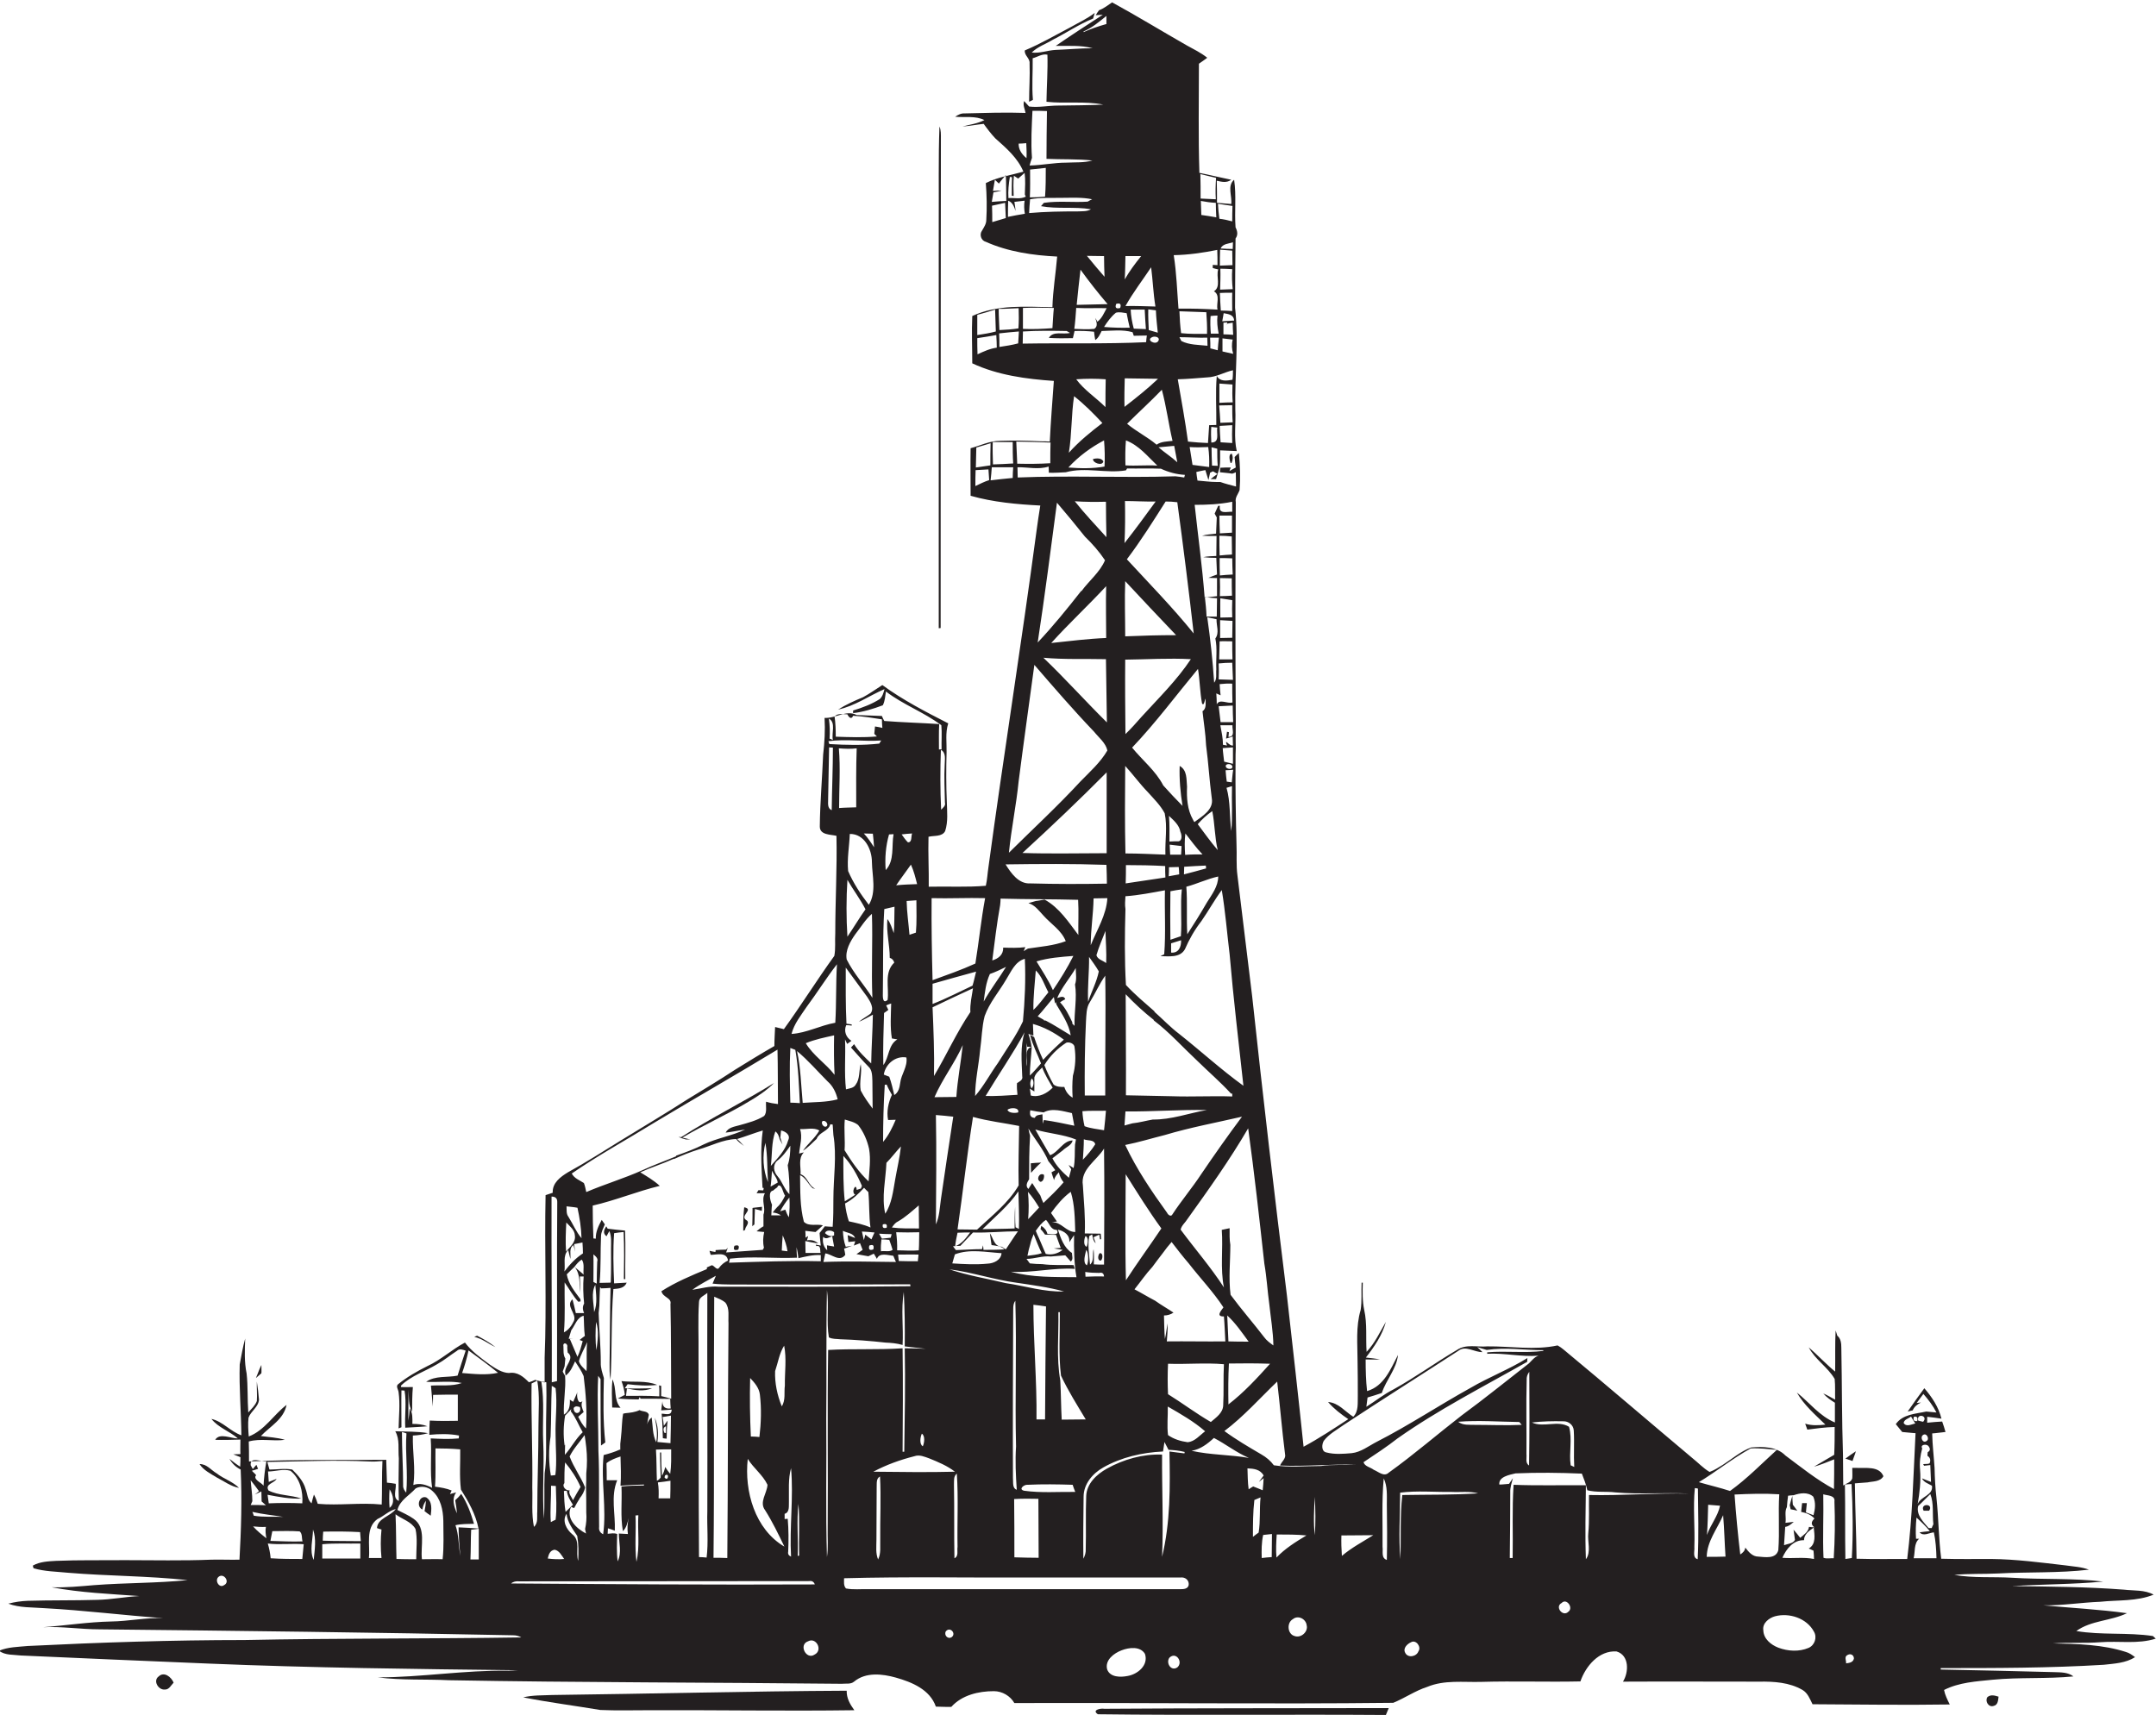 <?xml version="1.0" encoding="utf-8"?>
<!-- Generator: Adobe Illustrator 19.2.0, SVG Export Plug-In . SVG Version: 6.00 Build 0)  -->
<svg version="1.1" id="Layer_1" xmlns="http://www.w3.org/2000/svg" xmlns:xlink="http://www.w3.org/1999/xlink" x="0px" y="0px"
	 viewBox="0 0 906.5 721.2" enable-background="new 0 0 906.5 721.2" xml:space="preserve">
<g>
	<polygon fill="#231F20" points="454.3,247.9 454.6,248.4 454.6,248.4 	"/>
	<path fill="#231F20" d="M863.2,691.1c6.7-0.5,13.4,0,20-0.5c7.7-0.6,15.7,0.9,23.2-1.5c-0.3-0.3-0.9-0.8-1.2-1.1
		c-10.7-1.6-21.6-0.3-32.2-2.1c6.2-4.5,14.5-4.2,21.3-7.5c-11.6-1.6-23.4-2.2-35.1-3.3c8,0.1,15.9-1.2,23.8-1.5
		c7.5-0.8,15.4-0.1,22.5-3c-3.8-2.1-8.3-1.6-12.5-2.1c-15.6-1.2-31.3-1.3-47-1.5c12.8-0.8,25.6-0.7,38.3-1.9
		c-12.7-1.5-25.5-0.8-38.2-1.6c-8.1-0.5-16.4,0.2-24.4-1.2c6.1-0.6,12.2-0.3,18.3-0.6c12.8-0.7,25.6-0.1,38.3-1.6
		c-3.1-1.2-6.5-1.3-9.8-1.8c-10.4-1.2-20.8-2.6-31.3-2.7c-7,0-13.9,0.1-20.9-0.1l-0.1,0c-1.1-8.5-1.1-17.1-2-25.6
		c-0.5-4.2-0.7-8.4-0.8-12.6c-0.3-4.8-0.9-9.6-1-14.5c0.3,0,0.9-0.1,1.2-0.1c1.5-0.2,2.9-0.3,4.4-0.5c-0.4-1.5-0.9-3-1.4-4.4
		c-2.1,0.1-4.2,0.3-6.3,0.5c0-0.6,0-1.9,0-2.5c2,0.2,4,0.5,6,0.8c-1.2-4.9-4-9.1-7.2-12.8c-2.4,3.2-4.7,6.5-7,9.8
		c0.7-0.2,1.4-0.3,2.1-0.5c0.7-1.6,2-2.6,3.5-3.3l-1.8,0.2c0.9-1.3,1.9-2.6,2.8-3.8c2.1,2.4,4,4.9,5.5,7.8c-1.1-0.1-3.2-0.3-4.3-0.4
		c-4.5,1-9.9,1.1-12.8,5.3c0.9,1.1,1.8,2.2,2.7,3.3c1.4,0.1,2.8,0.3,4.3,0.4l1.3,0.1c-0.9,17.6-1.3,35.3-3.5,52.9
		c-7,0-14,0.1-21-0.1l-0.3,0c-0.1-10.6-0.6-21.1-0.7-31.7c1.8-0.1,3.5-0.3,5.3-0.4c2.3-0.5,5.3-0.2,6.7-2.6
		c-1.8-4.4-7.5-3.3-11.3-3.5c-0.4,0-1.3,0-1.8,0c0,1.4,0.1,2.9,0,4.4c-0.5,1.7-2.5,2.1-3.8,3c-0.1-4.3,0-8.5-0.1-12.8
		c-0.5-15-0.4-30-0.7-45.1c0-1.9-0.2-3.9-1.7-5.1c-0.2-0.6-0.5-1.7-0.7-2.2c-0.3,5.8-0.1,11.5-0.2,17.3c-3.9-3.2-7.3-6.9-11.1-10.2
		c2.7,5.2,8,8.3,10.9,13.3c0.3,2.9,0.1,5.8,0.2,8.7c-1.7-0.9-3.3-1.9-5-2.6c1.4,1.6,3.1,2.8,4.9,3.9c0,2.8,0,5.5,0,8.3
		c-6.5-2.7-10.7-8.4-16-12.6c3,5.3,7.7,9.3,12,13.5c-2.8,0.3-5.7,0.5-8.5-0.4c0.3,0.8,0.6,1.7,0.9,2.5c3.8-0.5,7.6-1,11.5-1.1
		c0,3.9,0,7.8-0.2,11.7c-2.8,1.7-5.7,3.3-8.5,5c2.9-0.8,5.7-2,8.5-3.1c0,4.1,0,8.3-0.1,12.5c-7.3-3.9-13.8-9.2-20.4-14.1
		c-3.7-3.8-9.5-3.8-14.4-3.4c-4.4,1.6-8,4.8-11.9,7.3c-1.8,1.1-3.6,2.3-5.6,3c-2.7-1.6-4.8-3.9-7.2-5.8
		c-18.1-15.2-36-30.6-54.1-45.6c-0.8-0.7-1.7-1.3-2.6-1.8c-9.7,2.1-19.7,0.3-29.5,0.4c-4.3,0.4-9-1.1-12.8,1.5
		c-9,5.3-17.5,11.5-26.7,16.6c-4,2-7.6,4.9-11.4,7.3c0.2-1.3,0.3-2.6,0.5-3.9c2-0.6,4-1.2,6-1.9c1.8-5.5,6.2-10.1,6.8-16
		c-3.1,5.9-5.8,13.1-13,15.2c-0.5-4.4-0.6-8.9-0.6-13.3c2,0,4,0.1,6,0c-2-0.4-3.9-0.6-5.9-0.8c3.5-4.5,6.9-9.4,8.4-15
		c-2.5,4.3-4.6,8.9-8.1,12.6c-0.4-5.8,0.3-11.8-1-17.6c-0.8-3.8-0.7-7.7-0.6-11.5c-0.1,0-0.4,0-0.5,0c-0.2,3.8,0.2,7.7-0.4,11.5
		c-2.1,7-1.3,14.4-1.3,21.6c0.1,4.8,0.1,9.7,0.1,14.5c-0.1,3,0.4,6.5-1.9,8.8c-3.5-2.2-6.2-5.9-10.6-6.2c2.4,2.8,5.4,5.1,8.5,7.2
		c-6.1,4-12.3,8.1-18.8,11.6c-2.2-21.2-4.6-42.4-7-63.6c-5.2-41.9-10.1-83.8-14.6-125.7c-2-17-4.2-33.9-6.2-50.9
		c-0.6-4.3-0.2-8.7-0.4-13.1c-0.3-11.7-0.5-23.4-0.4-35.1c0-1.8,0-3.6,0.1-5.4c-0.1-3.7,0-7.5,0-11.2c-0.2-30.7-0.2-61.4,0-92.2
		c-0.4-2,1-3.4,1.6-5.1c0.4-5.2,0.2-10.4-0.3-15.6c-0.6,0.5-1.2,1.1-1.8,1.7c0.1,1.5,0.3,2.9,0.5,4.4c-0.9,0.5-1.8,1-2.7,1.5
		l0.6-1.5c-1.1,0-3.3,0-4.4,0.1l-0.2,1.9c1.7,0.2,3.5,0.3,5.2,0.6c0.4-0.1,1.2-0.4,1.5-0.6c0,2,0.1,4,0.1,6
		c-2.2-0.6-4.4-1.1-6.6-1.9c-0.4,0-1.1,0-1.5,0c-2.7,0-5.4-0.4-8.1-0.6c-0.2-1.2-0.4-2.4-0.5-3.6c1.3-0.3,2.5-0.6,3.8-0.8
		c0.4,1.4,0.9,2.8,1.3,4.2c0.2-0.8,0.5-2.3,0.7-3.1l1.2-0.6l1.9,1.1c-0.7,0.5-2.2,1.6-2.9,2.2c0.8,0,1.5,0,2.3,0
		c0.5-1.6,1-3.3,1.5-4.9c0.3-2.4,0.2-4.8,0.2-7.2c2.3,0.1,4.7,0.2,7,0.3c-1.3-5.7-0.3-11.6-0.6-17.4c-0.3-14.3,1.5-28.7-0.1-42.9
		c0-9.7,0.1-19.4,0.2-29.1c1.1-1.5,0.8-3.1,0-4.7c-0.5-6.7,0.4-13.4-0.6-20c-3,2.5-0.8,6.9-1.2,10.2c-2-0.2-4-0.3-6-0.5
		c0-3.1,0-6.2-0.1-9.3c2.1,0.5,4.2,1,6.1-0.4c-4.5-0.9-8.9-2-13.4-2.9c-0.5-15.3-0.2-30.6-0.2-45.9c1.2-0.8,2.4-1.7,3.5-2.5
		c-2.6-2.1-5.7-3.6-8.6-5.2c-10.5-6-20.8-12.3-31.4-18.1c-1.8,1.2-3.5,2.6-5.5,3.3c-0.4,0.5-1.1,1.6-1.4,2.1l3-0.2
		c-6.6,4.3-13.3,8.6-19.8,13.1c5.1,0.1,10.5-0.4,15.5,1c-5.3,0-10.5,0.5-15.7,0.7c-3.3,0.2-6.5,1.5-9.9,1.1c2.5-2.5,6-3.6,8.9-5.4
		c5.7-2.9,11-6.5,16.9-8.9c0.2-0.8,0.5-1.6,0.7-2.4c-3,2.4-6.6,4-9.9,5.9c-6.5,3.4-12.8,7.1-19.5,9.9c-0.3,2.1,2.2,3.3,2,5.4
		c0.2,5.4-0.2,10.8-0.2,16.2c0.4-0.2,1.2-0.6,1.6-0.8c-0.5-5.8,0-11.7-0.1-17.5c2-0.5,4-2,6.2-1.5c0.2,6.6-0.3,13.2-0.4,19.8
		c7.9,0.9,16-0.4,23.9,1.2c-6.4,0.3-12.7,0.3-19.1,0.4c-4,0-8.1,0.9-12.1,0.4c-0.5-0.6-1.6-1.7-2.1-2.3c-0.6,1.7,0.3,3.3,0.6,5
		c-8.5-0.3-17.1,0-25.6,0.2c-1.5-0.1-2.8,0.6-4,1.4c4.1,0.4,8.5-0.5,12.3,1.4c-2.9,1.5-6.1,1.9-9.2,2.7c3-0.2,5.9-0.8,8.9-1.1
		c1.5,2.1,3.1,4.2,4.9,6.1c4.6,4.1,9.4,8.2,11.8,14c-5.3,1.5-10.9,2.3-15.8,4.8c0.4,5.2,0.5,10.4,0.2,15.5c0,1.7-1,3.1-1.8,4.5
		c-1.2,1.6-0.4,4.2,1.6,4.7c9.4,4.2,19.8,5.7,30,6.2c-0.6,7.1-1.8,14.2-2,21.3c-11.3-0.2-23.1-1.2-33.7,3.7c-0.3,6.6,0,13.3,0,19.9
		c10.7,5,22.7,6.6,34.3,7.4c-0.6,8.5-1.3,17-1.7,25.5c-1.3-0.1-2.5-0.1-3.7-0.1c-5.8-0.3-11.6-0.4-17.3-0.2c-4.3,0-8.2,2-12.3,3.1
		c-0.1,6.7,0,13.4,0,20c9.5,2.7,19.5,3.6,29.3,4.1c-0.6,3.6-1.1,7.2-1.6,10.8c-6.3,47.2-13.8,94.1-20.2,141.3
		c-0.4,2.6-0.5,5.2-1.1,7.8c-8,0.7-16,0.2-24,0.4c0.1-7-0.3-14-0.1-21c2.3-0.6,5.7,0.1,7-2.4c1.3-4,0.8-8.2,0.7-12.3
		c-0.3-6.9-0.3-13.9-0.1-20.8c0.1-4.1-0.6-8.2,0.7-12.2c-9.4-4.8-19.1-9.8-27.7-16.1c-2.7,1.7-5.3,3.6-8.1,5.1
		c-3.6,1.5-7.2,3.1-10.5,5.2c7.1-1.5,13-5.8,19.5-8.6c-0.4,1.5-0.8,3.1-2,4.2c-3.5,2.2-7.3,3.6-11.2,4.8l0,1.1
		c4.3-0.5,8.5-1.8,12.5-3.3c0.9-1.8,1-3.8,1.3-5.8c7.3,5.6,16,8.7,23.3,14.2c0.3,3.3,0,6.7,0.1,10.1c-0.3,0-0.8,0.1-1.1,0.1
		c0-3.6-0.1-7.1,0.1-10.7c-7.7-0.5-15.4-0.7-23.1-1.3c-0.3-0.5-0.8-1.6-1-2.1c-3.5-0.1-7.1-0.3-10.6-0.4c-4.3-2.3-8.9,1.5-13.5,1.2
		c0.3,5.2,0,10.3-0.6,15.5c-0.4,10.1-1.3,20.1-1.4,30.2c0,3.6,4.5,3.3,7,3.9c0.3,13.6-0.5,27.3-0.5,41c-0.2,3.2,0.2,6.4-0.4,9.5
		c-7.3,10.1-13.9,20.7-21.2,30.8c-1.3-0.3-2.5-0.6-3.7-0.9c-0.1,2.7-0.3,5.3-0.3,8c-5.6,3.2-11.1,6.6-16.6,10
		c-6.5,4.3-13.2,8.3-19.9,12.4c-9.3,6-18.8,11.6-28.2,17.4c-7.3,4.5-14.6,9.2-22.1,13.3c-3.1,1.9-6.6,4.4-6.4,8.6c-1,0.3-2,0.7-3,1
		c-0.5,22.8,0.5,45.6-0.4,68.4c0,3.5,0,6.9,0,10.4c-1.4-0.4-2.7-0.8-4-1.1c-0.6,0.3-1.9,0.8-2.6,1c-2.3-2.3-4.8-4.5-8.4-3.9
		c-3-0.1-5.6-1.9-8-3.5c-3.8-2.8-7.6-5.5-10.5-9.3c-5.5,2.9-10.1,7.3-15.8,9.9c-4.4,2.2-8.6,4.6-12.4,7.7c-0.9,0.9,0.2,2.2,0.3,3.3
		c0.7,5,0.1,10.1,0,15.2c0.3-0.1,0.9-0.4,1.2-0.5c0-5.2-0.1-10.3,0-15.5c0.3,0,1,0.1,1.3,0.1c0.9,5.1,0,10.4,0.3,15.6
		c3.1-0.2,6.2-0.3,9.3-0.6c-2-0.8-4.1-1-6.3-1c0-2.2,0.2-4.6-1.1-6.5c-0.1,1.3-0.4,3.9-0.6,5.2c0-4.4,0-8.7,0.1-13.1
		c0.2,3.1-0.2,6.5,1.5,9.3c0-3.5,0-7,0.3-10.4c-1.7,0-3.4,0.1-5,0c0-0.2,0-0.5,0.1-0.7c4.3-4.1,10.1-5.9,15.1-8.9
		c2.9-1.6,5.5-3.8,8.3-5.6c1.1-1.1,2.5-0.5,3.7-0.1c-1.2,3.5-2.3,7-3.4,10.5c-4.4,0.9-9.4-0.1-13.2,2.6c5,0.3,10.1-0.5,15,0.5
		c-4.2,1.5-8.7,0.8-13,1.1c0.3,2.9,0.5,5.9,0.8,8.8c0-1.6,0.1-3.3,0.1-4.9c3.5-0.1,6.9-0.1,10.4-0.1c0,3.7,0,7.4,0,11
		c-3.9,0.1-7.9,0.1-11.8-0.1c-0.1,2-0.2,4-0.2,6c4.2-0.4,8.4-0.5,12.5,0.3c0,0.3-0.1,0.9-0.1,1.2c-3.9,0.4-7.9,0.2-11.8,0
		c0.5,6.9-0.4,13.9,0.6,20.8c-2.5-1.3-5.2-2.2-7.9-1.2c1-6.9-0.4-13.9-0.2-20.8c2.2-0.1,4.3-0.4,6.4-1c-4.6-0.8-9.2-0.6-13.8-0.8
		c2,3.4,1.1,7.6,1.5,11.4c-0.1,6-0.2,12,0,17.9c-2.8-1.1-1-4.9-1.3-7.2c-1.2-0.2-2.5-0.4-3.7-0.5c-0.1-3.2-0.2-6.4-0.3-9.6
		c-19.2,0.2-38.5-0.2-57.7,0.7c0-2.8,0-5.6-0.1-8.4c5-1.4,10.1,0,15.2-0.7c-3.3-1-6.7-1.1-10.1-1.6c3.9-4.1,9.6-7,10.8-13.1
		c-5.5,4.2-9.2,10.7-15.9,13.3c-0.2-2.6-0.4-5.3-0.1-7.9c1-2.8,4.2-4.5,4.4-7.6c-0.2-2.5-0.5-5.1-0.9-7.6c-0.1,2.7,0.2,5.5,0,8.2
		c-0.7,1.9-2.3,3.3-3.6,4.8c-0.4-5.5-0.1-11-0.7-16.4c-1-4.8-0.8-9.8-0.6-14.7c-1,3.6-1.6,7.2-2.3,10.9c-0.3,10,0.6,19.9,0.7,29.8
		c-4.6-1.6-7.8-5.8-12.6-6.9c2.9,3.7,7.7,5.2,11.1,8.2c-2.8,0.1-7.7-2.5-9.5,0.6c3.5,0.1,7.1,0,10.6-0.1c0,2-0.1,4.1,0,6.1
		c-0.8,0-2.3,0.1-3,0.1c1,0.4,2,0.8,3,1.2c0,1,0,3-0.1,4c-1.6-1-3-2.1-4.5-3.3c1.1,2,2.7,3.5,4.7,4.5c0.6,12.6,0.2,25.3-0.5,37.9
		c-3.9,0.1-7.9-0.1-11.8,0c-12.2,0.5-24.4,0.2-36.5,0.2c-9.6,0.1-19.2-0.1-28.8,0.3c-3.3,0.2-6.8,0.3-9.8,2c0.1,0.3,0.2,0.8,0.3,1.1
		c4.7,1.4,9.6,1.4,14.5,1.9c16.7,1.4,33.6,1.3,50.3,3.1c-13,1.3-26.1,1.1-39.2,2.1c-6,0.5-12,1.1-18,0.9c12.2,2.3,24.6,2.8,36.9,3.7
		c-6,0.3-11.8,1.5-17.8,1.6c-9.7,0.3-19.4,0.1-29.1,0.4c-2.8,0.1-5.5,0.5-8.2,1.2c4.8,1.8,10.1,1.5,15.2,1.9c16.7,0.9,33.3,3,50,4.2
		c-7.4-0.3-14.6,1.3-22,1.4c-9.6,0.2-19.1,1.7-28.6,2.4c7.9-0.4,15.8,0.9,23.7,0.9c58,0.6,116,1.3,174,2.5c1.2,0,2.4,0.3,3.4,0.9
		c-38.8,0.6-77.6,0.3-116.4,1.1c-30.4,0-60.8,1-91.1,2.5c-4.1,0.4-8.3,0.4-12.1,2c2.6,2,6.1,1.6,9.2,2c26.3,1.2,52.6,2.3,78.9,3.4
		c43.3,1.8,86.7,2.3,130.1,2.8c-1.4,0.1-2.7,0.1-4,0.2c-18.4-0.3-36.6,2.8-54.9,2.8c9.9,1.3,19.9,0.7,29.9,1.2
		c55,1,110,0.9,165.1,1.5c1.7-0.2,3.8,0.3,5.2-0.9c4.9-4.1,11.9-3.3,17.6-1.7c6.7,1.9,14.3,5,16.8,12.2c2.2,0,4.3,0.2,6.5,0.1
		c4.5-5,11.5-6.6,17.9-6.6c3.5,0,6.9,2,8.6,5c53.1-0.2,106.2,0.5,159.3-0.1c4.9-2,9.3-5.1,14.3-6.7c7.2-3,15.1-1.9,22.6-2.1
		c13.9-0.4,27.9,0.1,41.8-0.2c2.2-6.4,7.8-13.1,15.2-12.6c5.4,1.6,5.2,8.7,2.7,12.7c19.1-0.1,38.2,0,57.3,0
		c6.2-0.1,12.7,0.3,18.2,3.5c2.2,1.3,3.1,3.8,4.2,6c19.2,0.1,38.5,0.4,57.7,0.1c-1-2-2-4-2.4-6.1c6.3-3.2,13.5-3.6,20.4-4.3
		c11.3-1.1,22.7-0.3,34-1.4c-2.3-1.8-5.3-1.7-8-1.8c-15.9-0.4-31.8-0.8-47.8-1.1c0-0.1,0-0.5,0-0.6c22.9,0,45.8,0,68.6-1.4
		c4.4-0.5,9.2-0.7,13.1-3.2c-1.2-0.9-2.4-1.8-3.9-2.2C884.2,691.6,873.6,691.3,863.2,691.1z M417.2,93.4c0-2.3,0-4.6-0.1-6.9
		c1.8-0.4,3.6-0.8,5.5-1.2c0.1,2.1,0.2,4.3,0.3,6.4C420.9,92.3,419.1,92.8,417.2,93.4z M417,84.9c0.2-1.3,0.5-2.7,0.7-4
		c1.2-0.2,2.3-0.5,3.5-0.8c-0.9,0-2.8,0.1-3.7,0.2c0.2-1.2,0.6-3.5,0.8-4.7c0.4,0.4,1.3,1.2,1.7,1.6c0.9-1.3,1.9-2.4,2.9-3.6
		c0.2,3.6,0.1,7.3,0.2,10.9C421,84.6,419,84.7,417,84.9z M423.8,91.2c0-2.3,0-4.5,0.1-6.8c1.9,0.7,2.5,2.6,3.1,4.3
		c-0.1-1.3-0.3-2.6-0.5-3.8c1.4-0.2,2.8-0.3,4.3-0.5c-0.3,1.8-0.2,3.7,0.1,5.5C428.5,90.3,426.1,90.7,423.8,91.2z M424,83.3
		c-0.2-3,0.1-5.9,0.6-8.9l0.9,0.1c-0.1,2.6-0.1,5.2-0.1,7.8l0.8,0.1c-0.1-2.8-0.2-5.7,0.1-8.5c0.4,0.3,1.3,0.9,1.8,1.2
		c0.9-0.8,1.8-1.6,2.7-2.4c0.4,3,0.2,6.1,0.1,9.1l0.4,0.9C428.9,83.9,426.3,83.1,424,83.3z M431.6,66.5c-1.9-1.5-3.4-3.6-3.3-6.1
		c1,0,2.1-0.1,3.2-0.2C431.6,62.3,431.7,64.4,431.6,66.5z M395.6,315.3c2.3,1.3,1.6,4.1,1.6,6.3c-0.3,5.3,0,10.6,0.1,15.9
		c0.4,1.3-0.8,2.2-1.6,3C395.3,332.1,395.3,323.7,395.6,315.3z M94.2,666.6c-2,1.5-4.1-2-2.3-3.5C94.1,661.3,96.9,665.3,94.2,666.6z
		 M657.3,597.7c2.2-0.1,4.3,1.6,4.4,3.9c0.3,5.1-0.1,10.2,0.2,15.3c-0.4-0.2-1.1-0.5-1.5-0.7c-0.8-5.3,0.8-11-0.7-16.2
		c-4.7-2.9-10.7,0.5-15.6-1.8C648.4,597.7,652.8,597.6,657.3,597.7z M531.6,531.4c1,5.7,1.3,11.5,2.1,17.2
		c0.6,5.7,1.6,11.4,1.7,17.2c-1.4-1-2.9-2.1-3.9-3.5c-4.6-6-9.6-11.7-14.1-17.8c-0.9-6.9-0.1-14-0.1-21c-0.4-2.3-0.3-4.6-0.3-7
		c-1.1,0.2-2.2,0.5-3.3,0.7c0.6,8-0.7,16.2,0.9,24.2c-5.5-8.5-12.2-16.2-18.2-24.3c0.4-1.8,2-3,2.9-4.5
		c8.9-12.4,17.8-24.9,25.5-38.1C527.4,493.4,529.5,512.4,531.6,531.4z M516.7,573.4c5.8-0.1,11.5-0.1,17.3,0.1
		c-5.4,6-11,12.1-17.5,17.1C516.4,584.9,516.4,579.1,516.7,573.4z M516,553.2c3.5,3.2,6.2,7.2,9,11c-2.8,0-5.7,0-8.5-0.1
		C516.4,560.5,516.1,556.9,516,553.2z M514.3,591c-0.1,3.2-3,5.1-5.2,7c-6.2-3.6-11.9-7.9-18-11.7c-0.2-4.3-0.2-8.5,0-12.8
		c7.8,0.3,15.7-0.5,23.5,0.2C514.3,579.5,514.6,585.3,514.3,591z M488.6,654.7c0.6-14.3-0.1-28.6,0-43c-8.1-0.3-16.2,2-23.2,5.9
		c-4.3,2.4-8.5,6.3-8.7,11.5c-0.3,7.4,0,14.9-0.2,22.3c0.1,1.4-0.3,2.8-1,4.1c-0.1-8.7,0-17.4,0.1-26.1c0-5.3,3.8-9.8,8.3-12.3
		c7.6-4.3,16.4-6.3,25.1-6.7c0.2-1.3,0.4-2.7,0.6-4c0.6,1.1,1.1,2.2,1.7,3.3c2.3,0.1,4.5,0.3,6.8,0.9l-0.1,0.6
		c-2.1-0.3-4.3-0.5-6.3-0.8C492,625.3,492.1,640.3,488.6,654.7z M425.9,621.5c-0.1-23,0-46,0.1-69c0.1-1.8-0.3-3.9,0.9-5.5
		c0.6,20.4-0.2,40.9,0.3,61.3c-0.4,6.1-0.1,12.1,0.3,18.2C425.5,625.8,426.1,623.3,425.9,621.5z M402.6,650.5
		c-0.3,1.6,0.6,3.9-1.3,4.8c-0.2-10.3,0-20.6-0.2-30.9c0.1-1.6-0.3-3.5,1.2-4.7C403,630,402.4,640.3,402.6,650.5z M399.2,533.8
		c9.5,1.2,18.5,4.3,28,5.6c6.8,1,13.6,1.9,20.2,3.7c-8.3,0.3-16.3-2.3-24.5-3.5C415,537.7,406.9,536.4,399.2,533.8z M393.5,468.9
		c2.4,0.2,4.9,0.4,7.3,0.7c-1.8,11.6-3.5,23.2-5.2,34.8c-0.5,3.5-0.6,7.2-2.1,10.5C393.6,499.5,393.8,484.2,393.5,468.9z
		 M392.1,423.6c5.6-2.7,11.3-5.4,17-8c-0.5,3.3-1.3,6.6-1.1,10c-5.8,8.6-10,18-15.3,26.9C392.9,442.9,392.5,433.2,392.1,423.6z
		 M432.4,434.8c0.5,0.2,1.6,0.5,2.1,0.7c-0.1-1.7-0.1-3.3-0.2-4.9c4.7,1.3,9.1,3.7,13,6.6c-3,2.7-6,5.5-8.7,8.5
		c-1.5-3.1-2.7-6.4-3.8-9.6l-1.7-0.9c1,4.2,3.1,8,4.6,12c-1.5,1.7-3,3.5-4.7,5.1c0-4.1,0.6-8.1,0.8-12.1c-3.5,1-1.5,5.5-2.2,8.2
		c-0.1-3.3,0-6.6,0.1-9.8l0.2,1.6l1.8,0C433.5,438.3,433,436.6,432.4,434.8z M439.4,519.2c1.5,0,3,0.1,4.6,0.1
		c0.6,1.8,1.3,3.6,2,5.5c-0.7,0-2.2,0.1-2.9,0.2c1.2,0.2,2.5,0.4,3.7,0.6c-2,1.6-4.7,2.3-7.1,1.7c-1-2.1-1.8-4.3-2.8-6.5
		c-0.5-1.1-1-2.1-1.4-3.2c1.2-1.7,2.5-3.5,4.3-4.6c1.5,1.5,1.9,4.2,4.5,4.2c1.5,2.5-2.5,1.8-3.9,1.7c-0.4-1.5-1.3-2.6-2.6-3.4
		l-0.3,1.4C438.1,517.4,439,518.6,439.4,519.2z M432.2,501.2c1.8,2,3.3,4.3,4.7,6.6c-1.5,1.6-3,3.3-4.6,4.9
		C432.6,508.9,432.6,505,432.2,501.2z M433.2,523.2c0.3-1.4,0.8-2.8,1.4-4.2c1.1,2.7,2.1,5.4,3.4,8c-1.9,0.7-4,0.8-6,1.1
		C432.3,526.5,432.7,524.8,433.2,523.2z M442.2,514c0.5-0.1,1.6-0.3,2.2-0.3c-0.8-1.2-1.7-2.4-2.5-3.6c2.4-3.3,5-6.5,8.3-8.9
		c1.7,5.5,1.7,11.3,1.9,16.9C448.2,518.1,446.2,513.7,442.2,514z M452,481.3c-0.2,3.3,0.1,6.7-0.6,9.9c-0.5-0.3-1.5-1-2.1-1.3
		c0.4,0.6,0.7,1.2,1.1,1.8c-0.3,1.2-0.7,2.4-1,3.6c-2.7-2.4-5.3-5-6.9-8.2c1.4-1.1,2.9-2.2,4.3-3.3c1.4-1.4,3.8-2.2,4.2-4.2
		c-4,0-6,5-9.5,6.2c-2.1-3.6-4.2-7.2-6.2-10.8c5.6,1.7,11.7,2,17.1,4.2C452.3,479.7,452.1,480.8,452,481.3z M434.9,459
		c0-2,0-3.9,0-5.9c0.5-1.8,2.1-2.9,3.3-4.2c1.1,3,2.8,5.7,4.4,8.5c-2.4,2.4-5.7,4.2-9.2,3.3l-0.4-2.9L434.9,459z M433.8,453.5
		c1.1,0.9,0.9,3.3-0.1,4.2C433,456.3,433,454.9,433.8,453.5z M451.8,440.4c0.6,4,0.4,8.1-0.7,12c-0.3,3.1-0.3,6.1-0.1,9.2
		c-1.8-1-2.9-2.6-3.5-4.5c-1.6,0-3.2,0-4.5-1c-1.5-2.6-2.8-5.4-3.9-8.2c2.3-3.8,5.5-7,9.2-9.4C449.5,438,451.8,438.9,451.8,440.4z
		 M439.7,429.2l-0.8-0.1l0-0.2c-0.9-0.5-1.8-1-2.6-1.5c2.4-2.6,4.5-5.4,6.8-8.1c0.1,0.7,0.4,2,0.5,2.7l0.3-0.6l0.3,1.1
		c2.4,4.1,5.2,8.1,6,12.9C446.8,433.4,443.4,431.1,439.7,429.2z M433.2,466.9c1.9,0.4,3.7,0.7,5.6,0.9c3.6-2,8.1-0.5,11.9,0.3
		c0.3,1.8,0.7,3.5,1,5.3c-4.3-0.9-8.5-1.8-12.8-2.4c-0.1,0.4-0.3,1.2-0.4,1.6c-0.1-1-0.2-3-0.2-4c-1.1,0.3-2.7,0.1-3.2,1.5
		C433,470,432.9,468.6,433.2,466.9z M451.8,431.4c-0.3-0.3-0.8-0.8-1-1l0.1-0.4c-1.4-3-2.9-6.1-5.2-8.5c0.7-0.5,1.4-0.9,2.2-1.3
		c-0.6-1.7-2.2-0.8-3.4-0.5c1.9-4.5,5.3-8.3,7.8-12.6c0,2.3,0.5,4.7-0.3,6.9C452.9,419.7,451.6,425.5,451.8,431.4z M442.7,416.4
		c-1.9-4.3-4.5-8.1-6.9-12.1c5-1.5,10.3-1.9,15.5-2.3C448.8,407,445.8,411.8,442.7,416.4z M440.8,417.3c-2.1,2.5-3.9,5.2-6.3,7.4
		c-0.1-5.5,0.6-11.1,1-16.6C438.1,410.6,439.1,414.2,440.8,417.3z M432.7,495.9c0-6.1,0-12.2,0.4-18.3c-0.3-1-0.5-2-0.7-3
		c2.8,4.6,6.3,8.7,8.4,13.7c1,1.2,2,2.5,2.9,3.8c-0.4,0.2-1.2,0.7-1.6,0.9c0.3,1.1,0.7,2.2,1.1,3.3c0.2-1.3,1.1-2.3,2-3.3
		c0.3,1.5,1,3,2,4.2c-2.6,3.1-5.6,5.9-8.5,8.7c-0.5-1-0.9-2.1-1.3-3.2c-1.2-1.7-2.3-3.4-3.4-5.2c-0.4,0.6-1.2,1.8-1.6,2.5
		C431,498.7,431.9,497.2,432.7,495.9z M451.4,532c-4.4-0.1-8.8,0.2-13.2-0.4c-1.7,0-3.4-0.1-5.2-0.3c-0.5-0.6-0.9-1.3-1.4-1.9
		c3.4,0,6.8-1.4,10.2-1c2-0.2,4-0.3,6.1-0.5c0.8,0.9,1.6,1.8,2.3,2.6c1.2-0.9,0.5-2.4,0.5-3.6c-3.4-2.2-4.7-6.2-5.9-9.8
		c2.7,0.6,5.1,2.3,4.8,5.3c0.5-0.7,1.5-2.2,2-3c-0.1,5.9,0,11.8,1,17.7c-9.2-0.1-18.6,0.2-27.6-2.3c9,0.6,17.9-1.8,26.9-1.2
		L451.4,532z M416.9,523.6c1.9,0.3,4,0.3,5.4,1.8c-2.9,0.2-5.8,0.2-8.8,0.2c0-0.5-0.1-1.4-0.2-1.9c-0.1,0.4-0.3,1.2-0.4,1.6
		c-3.7,0-7.3,0.3-11,0.4c-0.3-0.4-0.9-1.2-1.2-1.6c0.8-0.1,2.3-0.2,3.1-0.2c1.8-1.9,3.5-3.7,5.3-5.6c6.3,0.2,12.6-0.5,18.9-0.5
		c-1.8,2.5-3.4,5.1-5.1,7.6c-0.4-0.3-1.3-0.8-1.7-1.1c-3.3-0.2-3.5-3.5-5-5.7C416.4,520.3,416.7,522,416.9,523.6z M421.1,527
		c-0.2,2.9-3.3,4.3-5.8,4.4c-5,0.5-10,0.2-14.9-0.1c0.4-1.3,0.7-2.6,1.1-3.8C407.7,525.1,414.6,526.6,421.1,527z M429.8,452.6
		c0.4,1.6-1.2,2.2-2.2,2.9c-0.1,1.6,0,3.2,0.2,4.9c-4.5,0.3-8.9,0.6-13.4,0.5c5.4-9,11.4-17.6,16.4-26.8
		C428.9,440.1,429.6,446.4,429.8,452.6z M428.1,467.8c-1.3,0.4-4.1,0.3-4.5-1.1C424.7,465.7,428.7,465.6,428.1,467.8z M428.5,473.5
		c-0.1,8.3-0.4,16.7-0.2,25c-4.3,7.4-11.3,12.8-17.5,18.6c-2.7,0-5.4-0.1-8.2-0.1c2.3-15.8,4-31.6,6.5-47.3
		C415.5,471.5,422,472.2,428.5,473.5z M426.6,516.6c-4.5,0.2-9,0.2-13.5,0.3c5.2-5.1,10.9-9.8,15.1-15.9c0.1,5.3,0.4,10.6,0.2,15.8
		l-1.4-0.7c-0.3-2.8-0.1-5.7-0.2-8.6C426.6,510.5,426.6,513.5,426.6,516.6z M402.6,518.4c1.8-0.1,3.5-0.1,5.3-0.1
		c-1.7,2.3-3.5,4.8-6.3,5.8C401.8,522.1,402.2,520.2,402.6,518.4z M430.1,429.5c-2.9,6.2-6.9,11.7-10.5,17.5
		c-3.3,4.6-5.9,9.6-9.6,13.9c0-6.5,1.5-12.9,2.1-19.4c0.7-4.7,0.7-9.6,1.9-14.2c2-5.6,6-10.2,9-15.3c2.1-3.3,3.7-7.6,7.9-8.8
		C431.3,412.1,430.9,420.8,430.1,429.5z M408.9,414.5c-5.6,2.6-11.1,5.5-16.8,7.7c0-2.8,0-5.7,0-8.5c6.1-1.7,12.2-3.5,18.3-5.1
		C409.9,410.6,409.5,412.6,408.9,414.5z M404.8,439.5c-0.8,7.3-2.2,14.5-2.7,21.8c-3,0-6.1,0.1-9.2,0.1
		C396.2,453.8,401.4,447.1,404.8,439.5z M434.5,548.7c1.8,0.2,3.5,0.4,5.3,0.7c-0.2,15.8-0.3,31.7-0.4,47.5c-0.9,0-2.7,0-3.6,0
		C436,580.8,434.5,564.8,434.5,548.7z M436.6,630.3c0.1,8.3,0,16.6,0.1,24.8c-3.4,0-6.8-0.1-10.2-0.2c0-8.2,0-16.4-0.1-24.5
		C429.8,630.2,433.2,630.2,436.6,630.3z M430.6,626.9c-2.6-0.6,0-2.7,1.5-2.5c6.3-0.3,12.6-0.2,18.9,0c0.3,1,0.7,2,1.1,3
		C445,627.3,437.7,627.9,430.6,626.9z M446.4,597c-0.3-5.5-0.3-11-0.6-16.5c-1.7-9.5-0.6-19.1-0.8-28.7c0.1,0,0.4,0,0.6,0
		c0.1,8.9-0.6,17.9,0.5,26.7c3,6.4,6.8,12.4,10.4,18.4C453.1,597,449.8,596.9,446.4,597z M458.6,397.5c0-6.6,1.1-13.2,1.2-19.7
		c1.9,0,3.9-0.1,5.8-0.1C465.2,384.8,461.2,391,458.6,397.5z M465.1,405c-1.4-1.1-3.6-1.5-4.1-3.3c1-3.5,2.5-6.8,3.8-10.2
		C464.9,395.9,465.3,400.4,465.1,405z M462,408.5c-0.9,4.5-3.1,8.5-4.5,12.8c-0.3-6.3,0.5-12.6,0.4-18.9
		C459.3,404.4,460.8,406.4,462,408.5z M458.2,421.5c2.3-3.7,4-7.7,6.5-11.2c0.3,16.8-0.1,33.6,0,50.4c-2.9,0-5.7,0-8.6,0
		c-0.1-10.4,0-20.8,0.5-31.1C456.8,426.8,456.7,423.8,458.2,421.5z M465,467.1c-0.2,2.7-0.5,5.5-0.8,8.2c-2.7-0.5-5.6-0.7-8.2-1.7
		c-0.5-2.1-0.8-4.2-0.9-6.3C458.4,467,461.7,467.2,465,467.1z M456.7,525.6c1,1.3,1.1,4.7,0.3,6.5C455,531,456.4,527.4,456.7,525.6z
		 M456.4,519.8c1.4,0.5,1,3.3,0.5,4.5C455.4,523.8,455.8,521,456.4,519.8z M462.2,535.3c1.2-0.3,1.9,0.2,2,1.5
		c-2.6-0.1-5.2,0-7.8,0.1c0-0.5-0.1-1.5-0.1-2C458.2,535.2,460.2,535.3,462.2,535.3z M459.9,531.7c0.1-2.2,0.1-4.3-0.1-6.4
		c-0.6,2.1,0.4,4.9-1.5,6.5c-0.3-4-1.1-8.1-0.3-12l1.2-0.7c0.3,1.3,0.4,2.8,1.5,3.7c-0.2-0.6-0.7-1.9-0.9-2.5
		c0.6-0.3,1.8-0.8,2.4-1.1c0.1,0.5,0.2,1.5,0.3,2l0.5-0.1c0-0.6-0.2-1.7-0.2-2.3c-2.2,0-4.5-0.1-6.7-0.1c0.3-6.8-0.4-13.5-0.8-20.2
		c-1.1-6.8,5.8-10.4,8.9-15.5c0.2,16.3,0.1,32.5,0,48.8C462.8,531.8,461.3,531.8,459.9,531.7z M455.3,487.7c0.2-2.9,0.4-5.8,0.4-8.6
		c1.5,0.7,4.3,0,4.8,2.1C459,483.6,457.2,485.7,455.3,487.7z M473,210.7c4.3,0,8.6,0.3,12.9,0.2c-4.3,5.9-8.6,11.8-13.1,17.5
		C473.1,222.5,473.1,216.6,473,210.7z M512.8,287.7c1.7-0.2,3.5-0.3,5.3-0.2c0,2.6,0,5.3,0.1,7.9c-2.1,0.7-5.4-1.7-6.6,0.8
		c0-1.5-0.1-3.1-0.2-4.6l1.8,0.8C513,290.8,512.9,289.2,512.8,287.7z M498.8,372.9c4.5-1.2,8.8-3.3,13.4-4.3c0,4.2-2.7,7.6-4.8,11
		c-2.6,4.5-5.4,9-8.2,13.3C498.8,386.2,499.3,379.5,498.8,372.9z M505.6,359.3c-2.4,0-4.9,0-7.3,0.2c-0.2-3-0.3-6,0.1-9
		C500.7,353.4,502.9,356.5,505.6,359.3z M503.6,346.6c1.8-2.1,3.8-3.9,6.1-5.5c1.1,5.4,1,11,2.3,16.4
		C509,354,506.3,350.2,503.6,346.6z M507,364c0,0.3,0.1,0.9,0.1,1.2c-3.1,0.9-6.2,1.7-9.3,2.5c0-0.8,0.1-2.4,0.1-3.2
		C501,364.3,504,364.1,507,364z M511.4,281.5c-0.2,1.8,0.4,4-0.9,5.6c-0.6-9.2-1.6-18.4-2.9-27.5c1,0.2,2.9,0.6,3.9,0.8
		c-0.1,2.7,1.3,5.7-0.5,8.1C511.9,272.7,511.2,277.1,511.4,281.5z M511.6,259.3c-1.4,0-2.9,0-4.3,0c-0.1-2.8-0.4-5.5-0.7-8.2
		c1.7,0.2,3.4,0.4,5.1,0.5C511.6,254.2,511.7,256.7,511.6,259.3z M506.9,293.8c-0.1,1.8,0.5,4.1-1.3,5.3c0.5,4.8,1.3,9.5,1.5,14.3
		c1,7.4,1.4,14.9,2.4,22.3c0.9,4.8-4.1,7.6-7.3,10c-0.2-0.2-0.5-0.7-0.6-1c-2.4-4.2-2.7-9.1-2.5-13.9c-0.3-3.2,0.1-6.9-3.1-8.7
		c-0.2,5.6,0.3,11.2,1.2,16.8c-2.8-2.8-5.5-5.7-8.1-8.6c-3.2-6.2-8.8-10.6-13.1-15.9c9.9-10.4,18.5-22,27.7-33.1
		c0.8,4.8,0.8,9.7,1.7,14.5C506.2,297.2,506.5,294.4,506.9,293.8z M496.5,393.7c-1.5,0.5-3,1-4.4,1.5c-0.1-6.8-0.1-13.6,0-20.4
		c1.6-0.3,3.2-0.6,4.8-0.8C496.2,380.5,497,387.1,496.5,393.7z M496.6,395.4c0.1,2.7-1,5.5-4.2,5.2c0-1.3,0-2.6,0-3.9
		C493.9,396.2,495.2,395.8,496.6,395.4z M495.5,353.8c-0.9,0-2.8,0-3.8,0.1c0-3.6,0.1-7.2-0.2-10.8c2,1.9,4.3,3.8,4.8,6.7
		C496.9,351,497.2,353.5,495.5,353.8z M496.8,355.8c-0.1,1.2-0.1,2.4-0.2,3.6c-1.5,0-3.1,0-4.6,0c-0.1-1-0.1-3.1-0.2-4.2
		C493.5,355.4,495.1,355.6,496.8,355.8z M491.5,364.7c1.4,0,2.8-0.1,4.1-0.1c0.1,0.8,0.2,2.3,0.2,3.1c-1.5,0.3-3,0.5-4.4,0.8
		C491.5,367.2,491.5,365.9,491.5,364.7z M490,359.4c-5.6-0.2-11.2-0.5-16.8-0.5c-0.3-12.3-0.2-24.5-0.1-36.8c3.3,3.6,6.1,7.5,9.5,11
		c2.5,2.8,5.3,5.5,7.1,8.9C490.9,347.7,489.8,353.5,490,359.4z M490,369c-5.6,0.8-11.1,1.7-16.7,2.5c0.1-2.6,0.1-5.1,0.1-7.7
		c5.5,0,11,0.1,16.5,0.4C489.9,365.8,489.9,367.4,490,369z M473.1,244.4c7.1,7.6,14.2,15.2,21.4,22.7c-7.1,0-14.3,0.2-21.4,0.5
		C473.1,259.9,472.8,252.1,473.1,244.4z M473.1,481.5c5.6-1.1,11.1-2.8,16.7-4.2c10.7-3.2,21.6-5.2,32.4-7.7
		c-5.9,7.9-11.6,16-17.1,24.1c-3.8,5.8-8.3,11.1-12.1,16.9c-0.6,1.3-1.9,0.3-2.3-0.6C484.2,501,477.9,491.7,473.1,481.5z
		 M488.3,516.6c-4.9,7.3-10.1,14.4-14.9,21.8c-0.4-14.9-0.1-29.7-0.1-44.6C478.2,501.6,483,509.3,488.3,516.6z M492.9,461
		c-6.5-0.2-13-0.2-19.5-0.4c0.1-14.2-0.1-28.3-0.1-42.5c3.7,3.9,7.6,7.5,11.8,10.8l0,0.2c6.7,5.1,12.3,11.4,18.4,17.1
		c4.7,4.6,9.7,8.9,14.1,13.7l0.5,0c0,0.3,0,0.9,0,1.2C509.7,460.8,501.3,461.3,492.9,461z M507.4,466.8c-7.5,1.3-14.9,4.1-22.7,4
		c-2.9,0.5-5.7,1.3-8.6,1.6c-1.1,0.3-2.2,0.6-3.3,0.9c0.1-2,0.3-3.9,0.4-5.9C484.6,467.5,496,466.6,507.4,466.8z M500.7,277.2
		c-5.9,8.9-13.6,16.4-20.7,24.2c-2.2,2.5-4.4,5-6.8,7.3c-0.1-10.4-0.2-20.9-0.1-31.3C482.3,277.3,491.5,276.7,500.7,277.2z
		 M473.8,235.2c5.9-7.8,11.1-16.1,16.3-24.3c1.6,0,3.3,0.1,4.9,0.3c2.5,18.4,4.8,36.8,6.9,55.2C493.1,255.5,483.3,245.5,473.8,235.2
		z M491.1,603.5c-0.5-4,0-8-0.1-12c5.4,3.1,11,6.3,15.7,10.4c-2.3,1.7-4.3,4.3-7.3,4.6C496.4,606.1,493.5,605.2,491.1,603.5z
		 M490.6,564.1c0.2-2.5,0.4-5.1,0.3-7.6c-0.4,2.2-0.6,4.4-1.1,6.6c-0.3-3.3-0.3-6.6-0.4-9.9c1.4,0,2.8-0.4,4-1.2
		c-2.5-1.7-5.2-3.2-7.7-5c-2.9-1.5-5.8-3.3-8.7-4.8c2.5-3.1,4.8-6.5,7.5-9.4c1.4-2,2.9-3.8,4.3-5.7c1.2-1.7,2.5-3.3,3.8-4.8
		c2.3,3,4.7,6.1,7.2,9c4.8,6.2,10.3,11.9,14.6,18.5c-1,1.4-3.3,3.9,0.2,3.8c0.3,3.5,0.4,7,0.6,10.5C507,564.2,498.8,564,490.6,564.1
		z M522.8,456.6c-9.4-6.8-17.9-14.6-27-21.8c-3.7-2.8-6.9-6.2-10.4-9.3l0-0.2c-4.1-3.6-8.3-7.1-12-11.1c-0.6-10.6-0.5-21.3-0.2-31.9
		c-0.3-1.8-0.1-3.6,0-5.4c5.6-0.4,11.1-1.5,16.6-2.5c-0.2,9,0.4,18-0.3,26.9c-0.4,0.2-1.2,0.6-1.6,0.8c3.5,0,8.2,0.8,10.3-2.9
		c1.8-4.2,4.1-8.2,6.9-11.8c3-4.3,5.5-8.9,8.6-13.1c1.5,8.9,2.2,18,3.3,27C518.6,420,520.8,438.3,522.8,456.6z M516.5,309.9l0.2-2
		c-0.2,0-0.6-0.1-0.8-0.2c-0.1,0.7-0.3,2.1-0.4,2.9c0.7-0.2,2.1-0.6,2.8-0.9c0,1,0.1,2.9,0.1,3.8c-1.6,0.4-3.8-3.5-2.5,0l-1.7-0.3
		c0-2.8-0.6-5.5-1.1-8.2c1.7,0,3.4,0,5.1,0C518,306.8,519.5,309.8,516.5,309.9z M517.7,349.5c-0.8-6-0.3-12.3-2-18.2
		c0.6-0.2,1.7-0.5,2.3-0.7C517.8,336.9,518.3,343.2,517.7,349.5z M517.9,329c-0.5-0.1-1.6-0.2-2.1-0.3c-0.2-1.6-0.4-3.2-0.5-4.8
		c0.8,0,2.4-0.1,3.2-0.2C518.2,325.5,518.1,327.3,517.9,329z M514.7,320.3c-0.2-1.9-0.5-3.8-0.6-5.7c1.4-0.1,2.9-0.2,4.3-0.3
		c0,2.3,0,4.6,0,6.9C517.1,320.9,515.9,320.6,514.7,320.3z M518,323c-0.8,0.8-3.2,0.1-2.5-1.3C516.4,320.8,518.8,321.6,518,323z
		 M513.2,303.7c-0.3-2.2-0.5-4.5-0.8-6.7c1.9-0.1,3.9-0.2,5.9-0.3c0,2.3,0.1,4.6,0.2,7C516.7,303.7,515,303.7,513.2,303.7z
		 M512.4,285.7c0.1-2.2,0.1-4.5,0-6.7c1.9-0.2,3.8-0.3,5.7-0.3c0.1,2.4,0.2,4.8,0.3,7.2C516.4,285.8,514.4,285.8,512.4,285.7z
		 M517.9,225.6c0,2.5,0.1,5.1,0.1,7.6c-1.7,0.1-3.5,0.2-5.2,0.4c-0.1-2.8-0.1-5.6-0.1-8.3C514.4,225.3,516.2,225.4,517.9,225.6z
		 M512.7,216.8c1.8,0,3.5,0,5.3,0c0,2.4,0,4.8,0,7.2c-1.7,0.1-3.4,0.2-5.1,0.3C512.8,221.8,512.7,219.3,512.7,216.8z M518.1,259.6
		c-1.7,0-3.4,0.1-5,0.1c0-2.7-0.1-5.4,0-8.1c1.7,0.3,3.3,0.5,5,0.8C518,254.8,518,257.2,518.1,259.6z M512.9,250.7
		c0.1-2.5,0.1-5.1,0-7.6c1.7,0,3.4,0.1,5,0.1c0,2.4,0,4.9,0.1,7.3C516.3,250.6,514.6,250.7,512.9,250.7z M518.1,269.7
		c0,2.5,0,5,0.1,7.6c-1.9,0-3.7,0-5.6,0c0.1-2.6,0.1-5.1,0.2-7.6C514.5,269.6,516.3,269.7,518.1,269.7z M518.1,268.2
		c-1.7,0-3.4,0.1-5.1,0.1c0-2.5,0-5,0-7.5c1.7,0.1,3.4,0.2,5.2,0.3C518.2,263.5,518.1,265.9,518.1,268.2z M512.9,242
		c-0.1-2.4-0.1-4.8-0.1-7.3c1.7,0,3.5,0,5.3,0.1c0,2.3,0.1,4.5,0.2,6.8C516.4,241.7,514.6,241.8,512.9,242z M518.1,211
		c0,1.4,0,2.8,0,4.2c-2.2-0.1-5.8,1.2-5.2-2.5l-0.7,0c-0.5,1.1-1,2.2-1.5,3.3c0.2,0.4,0.7,1.2,0.9,1.6c-0.1,2.3-0.2,4.5-0.3,6.8
		c-2,0.3-4,0.3-5.9,0.9c2,0.1,4,0.1,6.1,0.1c0,2.8-0.1,5.6-0.1,8.4c-1.8,0.1-3.7,0.1-5.5,0.5c1.8,0.2,3.6,0.3,5.5,0.3
		c0.1,2.3,0.2,4.7,0.3,7c-1.2,0.4-2.4,0.9-3.6,1.4c0.9,0,2.7,0.1,3.6,0.1c0,2.5,0,5,0,7.6c-1.8,0.2-3.5,0.4-5.2,0.6
		c-1-13.1-2.8-26-4.2-39C507.5,212.3,512.8,212.1,518.1,211z M508.4,196.4c-2.3-0.3-4.7-0.6-7-0.9c-0.4-2.5-0.8-5-1.2-7.5
		c2.6,0.2,5.2,0.1,7.8,0C508.4,190.7,508.5,193.5,508.4,196.4z M509.3,179.5c0.6,0.1,1.9,0.3,2.5,0.3c-0.4,2.4,1.2,6.3-2.5,6.3
		C509.2,183.9,509.1,181.7,509.3,179.5z M509.6,195.8c-0.1-2.6-0.2-5.2-0.2-7.7c0.6,0.2,1.8,0.4,2.4,0.6c0,2.4,0,4.8,0.2,7.2
		L509.6,195.8z M518.1,186.3c-1.6-0.1-3.3-0.2-4.9-0.3c-0.2-2.3-0.3-4.6-0.4-6.9c1.8-0.1,3.5-0.2,5.3-0.3
		C518,181.4,518,183.9,518.1,186.3z M513.1,177.8c-0.1-2.4-0.3-4.9-0.5-7.3c1.8,0,3.7-0.1,5.5-0.1c0,2.4,0,4.8,0.2,7.2
		C516.6,177.7,514.8,177.7,513.1,177.8z M518.3,169.2c-1.9,0-3.7,0.1-5.6,0.2c0-2.7,0-5.4,0-8.1c1.8,0.1,3.6,0.3,5.5,0.4
		C518.1,164.2,518.1,166.7,518.3,169.2z M518.2,159.7c-2.4,0.4-5.2,0.9-6.6-1.6c-0.6,6.8-0.1,13.8-0.2,20.6c-0.8,0-2.3,0.1-3,0.1
		c-0.2,2.5-0.3,5-0.5,7.5c-2.8-0.1-5.6-0.3-8.4-0.6c-1.2-8.8-2.8-17.5-4.3-26.2c4.1-0.1,8.3-0.5,12.4-0.8c3.8-0.1,7.2-2.2,10.8-3
		C518.4,157,518.4,158.3,518.2,159.7z M507.6,142c0,0.8,0.1,2.6,0.1,3.4c-3.7-0.4-7.7-0.3-11-2l-0.8-1.6
		C499.8,141.8,503.7,142.1,507.6,142z M495.9,130.9c3.8,0.1,7.5,0.3,11.3,0.4c0.2,3,0.4,6,0.3,9.1c-3.6,0-7.3,0.1-10.9-0.3
		C496.2,137,496,134,495.9,130.9z M512.4,140.3c-0.8,0-2.4,0-3.3,0c-0.2-2.5-0.3-4.9-0.1-7.4c0.7-0.1,2.2-0.2,2.9-0.2
		C511.6,135.2,511.9,137.8,512.4,140.3z M512.5,142c-0.2,1.8-0.4,3.5-0.5,5.3c-1-0.3-2-0.5-3.1-0.8c0-1.5,0-3-0.1-4.5
		C509.8,142,511.6,142,512.5,142z M513.1,113c1.7,0,3.3,0.1,5,0.2c-0.2,2.8-0.1,5.6,0.2,8.4c-1.8,0.1-3.5,0.1-5.3,0.2
		C513.1,118.9,513.2,116,513.1,113z M512.9,111.7c0-2.2,0-4.4,0.1-6.7c1.7,0.1,3.4,0.3,5.1,0.4c0,2,0.1,4,0.1,6.1
		C516.4,111.6,514.7,111.6,512.9,111.7z M518.1,123.1c-0.1,2.6,0,5.1,0,7.7c-1.6-0.1-3.2-0.2-4.8-0.2c-0.2-2.5-0.3-5-0.4-7.4
		C514.6,123.1,516.4,123.1,518.1,123.1z M514,147.8c0-1.8,0-3.7,0-5.5c1.4,0.2,2.8,0.3,4.3,0.5c-0.5,2-0.4,4,0.2,6
		C517,148.5,515.5,148.1,514,147.8z M516,136.1c0.6-0.1,1.7-0.3,2.3-0.4c0,1.7,0.1,3.4,0.2,5.1c-1.4-0.1-2.8-0.2-4.1-0.2
		c0-1.6,0-3.3,0-4.9l1.6-0.1l-0.3,1.8C515.7,137.1,515.9,136.4,516,136.1z M513.9,135.1c0.2-0.8,0.4-2.5,0.6-3.4
		c1.9,0.4,4.2,0.5,4.4,3.1C517.2,134.9,515.5,135,513.9,135.1z M518.4,101.9c0,0.7-0.1,2.1-0.1,2.8c-1.7,0-3.4-0.1-5.1-0.2
		C514.1,102.5,516.5,102.5,518.4,101.9z M518.2,86.6c-0.1,2.2-0.1,4.3-0.1,6.5c-1.8-0.5-3.6-0.9-5.4-1.1c-0.3-2.1-0.5-4.2-0.6-6.3
		C514.2,86,516.2,86.3,518.2,86.6z M511.3,74.8c-0.2,3-0.3,6-0.1,9c-2.1-0.1-4.3-0.2-6.4-0.3c0-3.4,0-6.8-0.1-10.3
		C506.9,73.7,509.1,74.3,511.3,74.8z M511.4,91.4c-2.1-0.4-4.2-0.7-6.3-1c-0.1-2-0.1-3.9-0.2-5.9c2.1,0.4,4.2,0.7,6.3,0.8
		C511.2,87.4,511.3,89.4,511.4,91.4z M511.8,105.1c0.1,2.1,0.1,4.3,0.1,6.4l-2-0.1l0,1.3c0.6,0.2,1.7,0.5,2.3,0.6
		c-1,3,1.3,7.3-1.8,9.2c2.8,1.6,0.9,5.2,1.5,7.7c-5.5-0.3-10.9-0.5-16.4-0.4c-0.6-7.5-0.8-15-2-22.5
		C499.6,107.2,505.8,106.3,511.8,105.1z M495,194.4c-2.5-2.3-5.4-4.1-7.9-6.3c2.2-0.2,4.4-0.4,6.6-0.6
		C494.1,189.8,494.6,192.1,495,194.4z M493,185.4c-2.3,0.3-4.7,0.2-6.7,1.6c-3.9-3.3-8.5-5.5-12.4-8.8c4.8-4.8,9.9-9.4,14.6-14.3
		C490.4,170.9,491.3,178.2,493,185.4z M473.4,185.2c5.5,2.1,9.1,6.7,13.2,10.6c-4.5-0.3-9,0.2-13.4-0.1
		C473.1,192.2,473.1,188.7,473.4,185.2z M472.8,171.1c-0.1-4,0-8,0.1-12c4.7,0.1,9.4,0.1,14,0.2
		C482.5,163.5,477.7,167.3,472.8,171.1z M487,143.4c-1.1,1.9-5.3-0.4-2.6-1.6C485.5,141.2,488,141.8,487,143.4z M486.8,139.9
		c-1.3-0.4-2.5-0.7-3.8-1.1c-0.1-2.9-0.3-5.8-0.2-8.7c0.8,0.1,2.4,0.3,3.2,0.4C486.1,133.7,486.5,136.8,486.8,139.9z M485.8,128.9
		c-4.2-0.1-8.4-0.3-12.6-0.2c3.2-5.7,7.2-10.9,10.8-16.3C484.7,117.8,484.9,123.4,485.8,128.9z M481.8,138.4
		c-1.7-0.1-3.4-0.1-5.1-0.2c-0.7-2.6-1.2-5.3-1.3-8c2,0,4,0,5.9,0C481.4,132.9,481.6,135.6,481.8,138.4z M473.2,107.7
		c2.2,0,4.4,0,6.6,0c-2.5,3.1-4.9,6.3-6.9,9.8C473.1,114.2,473.1,110.9,473.2,107.7z M469.3,127.8c1.7-0.5,2.2,0.1,1.7,1.7
		C469.3,130,468.7,129.4,469.3,127.8z M469.2,131.5c1.5-0.4,3,0,4.5,0.2c0.4,2.1,0.8,4.1,1.3,6.1c-3.6,0.1-7.2,0-10.8-0.3
		C465.6,135.3,467.2,133.1,469.2,131.5z M460.1,138.3c-2.8,0.3-5.6,0.1-8.4,0c0.4-2.9,0.6-5.9,0.8-8.8c4.3,0.2,8.5,0,12.8,0.1
		c-1.1,2-2,4.3-3.9,5.7c-0.2-0.4-0.6-1.2-0.9-1.6C461,135.2,461.8,137.2,460.1,138.3z M452.7,128.2c0.5-5,1-9.9,1.6-14.8
		c3.6,5,7.4,9.8,11.4,14.5C461.3,128,457,128.1,452.7,128.2z M455.6,13.5l0-0.3c3.6-1.5,6.6-4.1,9.6-6.5c0,1.1,0,2.3,0,3.4
		C462,11,458.7,12.1,455.6,13.5z M464.4,116.4c-2.5-2.9-5-5.8-7.4-8.8c2.4,0,4.8,0.1,7.2,0.1C464.2,110.6,464.3,113.5,464.4,116.4z
		 M433.9,66.4c-0.5-6.6-0.1-13.2,0.2-19.8c2,0,4.1,0,6.1,0.1c-0.1,6.7-0.2,13.4-0.2,20.1c6.4,0.3,12.9,0,19.3,0.7
		c-3.6,1-7.4,0.7-11,0.9c-5.2,0-10.2,1.1-15.4,1.2C433.2,68.5,433.5,67.4,433.9,66.4z M433.1,71.3c2.2-0.2,4.4-0.5,6.6-0.7
		c0,4,0,8.1-0.3,12.1c-2.1,0.2-4.3,0.3-6.4,0.3C433.2,79,433.1,75.2,433.1,71.3z M432.7,89.6c0.1-1.9,0.2-3.9,0.4-5.8
		c4.4-0.8,8.8-0.5,13.3-0.6c4.3,0,8.6-0.3,12.8,0.6c-0.5,0.2-1.4,0.7-1.9,1c-6.1,0.4-12.3-0.4-18.4,0.5c-0.3,0.3-0.9,1-1.2,1.4
		c6.9,1.3,14,0.1,21,1.3c-1.6,1-3.6,0.8-5.5,0.9C446.3,88.9,439.5,89,432.7,89.6z M443.1,129.5c-0.3,2.8-0.4,5.6-0.6,8.5
		c-4.1,0.3-8.2,0.5-12.4,0.3c0-2.9,0-5.9,0-8.8C434.4,129.3,438.8,129.4,443.1,129.5z M418.4,130.2c0.1,3.1,0.2,6.2,0.3,9.2
		c-2.6,0.7-5.2,1.1-7.8,1.5c0-2.8,0-5.6,0-8.5C413.4,131.7,416,131,418.4,130.2z M411,149c-0.1-2.3-0.1-4.6-0.1-6.8
		c2.7-0.4,5.3-0.8,8-1.3c0.1,1.8,0.2,3.6,0.2,5.3C416.2,146.6,413.6,147.8,411,149z M428.1,144.4c-2.6,0.7-5.2,1.1-7.9,1.5
		c0-1.9,0-3.8-0.1-5.7c2.8-0.3,5.5-0.6,8.3-0.8C428.3,141,428.2,142.7,428.1,144.4z M428.2,138.1c-2.6,0.4-5.3,0.6-8,0.7
		c-0.1-3-0.3-6-0.3-8.9c2.8,0,5.6-0.2,8.4-0.3C428.4,132.4,428.4,135.3,428.2,138.1z M430,144.5c0-1.7,0.1-3.4,0.1-5.1
		c6.1-0.4,12.3-0.3,18.4-0.2c0.3,0.2,1,0.6,1.4,0.8c-2.9,0.8-7.1-1-8.9,2.1c3.4,0.2,6.8,0.2,10.1,0.1c0.2-1,0.5-2,0.7-3
		c2.7-0.1,5.5,0,8.2,0.3c0.1,0.9,0.3,2.6,0.5,3.5c1.4-0.9,2-2.5,2.7-3.8c4.3-0.1,8.8-0.7,13,0.5c0.1,0.4,0.4,1.1,0.5,1.5
		c1.8,0,3.6-0.1,5.5-0.1c-0.1,0.7-0.3,2.1-0.3,2.8C464.6,144.7,447.3,144.2,430,144.5z M464.8,171.2c-4-4-8.9-7.1-12.3-11.7
		c4.1-0.3,8.3-0.3,12.4,0C464.8,163.4,464.8,167.3,464.8,171.2z M464.2,185.2c0.3,3.7,0.4,7.3,0.2,11c-5,0.9-10.1,0.8-15.2,0.4
		C453.5,191.9,458.7,188.1,464.2,185.2z M449.4,190.4c1.3-7.9,1-16,2.2-23.8c4.3,3.4,8.2,7.3,11.9,11.3
		C458.5,181.7,453.6,185.7,449.4,190.4z M417.4,185.9c2.8,0,5.6,0,8.4,0c0,3,0,6,0.2,9c-2.8,0.2-5.7,0.3-8.5,0.4
		C417.4,192.2,417.3,189.1,417.4,185.9z M410.1,204.4c0-2.2,0-4.5,0.1-6.7c1.8-0.1,3.6-0.2,5.4-0.3c0.1,1.5,0.2,3,0.3,4.5
		C414,202.5,412,203.5,410.1,204.4z M416.4,195.7c-2,0.3-4.1,0.6-6.1,0.9c0.1-2.8,0.1-5.6,0.2-8.4c2-0.6,4-1.2,6-1.8
		C416.4,189.5,416.4,192.6,416.4,195.7z M425.8,201c-3.1,0.3-6.2,0.6-9.3,1c0.2-1.8,0.4-3.7,0.5-5.5c3,0,6,0,9,0
		C425.9,198,425.8,199.5,425.8,201z M427.3,185.7c4.8,0.1,9.6,0.2,14.4,0.4c-0.1,2.9-0.1,5.8-0.1,8.7c-4.6,0.3-9.3,0.3-13.9,0.2
		C427.6,191.9,427.4,188.8,427.3,185.7z M427.9,200.8c0-1.5-0.1-2.9-0.1-4.3c4.3-0.1,8.8,1.1,13.1-0.3c0,0.7,0.1,2,0.1,2.6
		c2.4,0.1,4.7-0.1,7.1-0.2c8.3-2.3,17,0.6,25.3-0.8l0.5-0.8c4.7,0.1,9.5-0.1,14.2,0.1c3.2,1.5,6.6,2.4,10.1,2.6
		c-0.1,0.3-0.2,0.9-0.3,1.1c-1.2-0.2-2.5-0.4-3.7-0.5C472.1,201,450,199.9,427.9,200.8z M465.1,268.3c-7.7,0.3-15.4,1.3-23.1,2.1
		c7.4-8.2,15.6-15.8,23.1-23.9C464.9,253.7,465.1,261,465.1,268.3z M451.9,210.8c4.4,0.3,8.7,0.3,13.1,0.2c0,5,0.1,9.9,0.2,14.9
		C460.7,220.9,456.1,216.1,451.9,210.8z M465,277.2c0.1,8.9,0.3,17.8,0.4,26.6c-9-8.9-17.5-18.4-26.7-27.2
		C447.5,277.4,456.3,277,465,277.2z M444.4,211.4c4,4.7,8,9.5,11.8,14.3c3.1,3,6,6.3,8.4,9.9c-2.1,5-6.7,8.6-9.9,13l-0.1-0.1
		c-5.8,7.4-11.8,14.8-18.3,21.7C439.3,250.6,441.8,231,444.4,211.4z M428.3,328.5c2.1-16.3,4.4-32.6,6.6-48.9
		c8.2,9.5,16.4,19,25.1,28.1c2,2.5,4.9,4.7,5.6,7.9c-2.9,5-7.3,8.9-11.3,13c-9.6,10.4-20,20-30.1,30
		C425.2,348.5,427.3,338.6,428.3,328.5z M465.3,358.8c-11.8,0-23.6,0.3-35.4-0.1c12-11,23.9-22.3,35.4-33.9
		C465.3,336.1,465.3,347.4,465.3,358.8z M465.2,363.7c0.1,2.6,0.2,5.3,0.2,7.9c-10.7,0.2-21.5,0.2-32.2-0.1c-4.9,0.3-8.1-4.3-10.4-8
		C436.9,363.3,451,363.2,465.2,363.7z M420.5,380.7c0.1-0.7,0.2-2.1,0.2-2.8c10.9,0.3,21.8,0.2,32.6,0.5c0.3,4.9,0,9.9,0.1,14.8
		c-4.1-5.4-8-11.5-14.2-14.9c-1.3,0.2-2.5,0.5-3.7,0.6c-1,0.3-2.1,0.6-3.1,0.9c2.8,0.8,4.4,3.2,6.3,5.2c3.2,3.6,7.6,6.2,9.4,10.8
		c-5.1,1.9-10.6,2.3-15.9,3.1c-0.5,0.3-1.4,0.8-1.8,1.1c0.2-0.4,0.5-1.3,0.7-1.7c-3.1,0.4-6.2,0.3-9.3,0.2c0.1,3-2,4.6-4.6,5.4
		C418.2,396.3,419.1,388.4,420.5,380.7z M416.2,409.6c2.3-0.8,4.6-1.9,6.8-3c-3,4.9-6.6,9.5-9.4,14.6
		C414.1,417.3,414.5,413.3,416.2,409.6z M414.2,377.7c-1.7,9.1-2.6,18.3-4.1,27.5c-5.9,2.7-12,4.8-18,7c-0.3-11.5-0.5-23-0.4-34.5
		C399.2,377.9,406.7,377.5,414.2,377.7z M401.5,618.9c-11.4,0.3-22.9,0.1-34.3,0c5.4-2.9,11.3-5,17.2-6.5c2.2-0.8,4.3,0.2,6.3,0.9
		C394.4,614.8,398.3,616.4,401.5,618.9z M370.1,647.5c-0.1,2.8,0.4,5.7-0.9,8.3c-1.1-2.6-0.7-5.5-0.7-8.3c0.1-7.4,0-14.8,0.1-22.1
		c0.1-1.6-0.3-3.6,1.4-4.5C370.5,629.8,370,638.7,370.1,647.5z M387.6,602.9c1.4,0.9,1.1,3.8,0.4,5.3
		C386.5,607.4,386.9,604.3,387.6,602.9z M336,654.2l-0.6,0.1c0.3-7.3-0.5-14.6,0.3-21.9C336.3,639.7,335.8,647,336,654.2z
		 M302.2,541.1c-3.8-0.4-7.4,0.8-11.1,1.3c3.1-2.3,6.6-4,9.9-5.9c-0.5,1.1-0.9,2.2-1.4,3.3c5.5,0.6,11,0.3,16.5,0.4
		c22.2,0,44.4,0,66.6-0.1c0,0.2,0.1,0.6,0.1,0.8C356,541.2,329.1,541.1,302.2,541.1z M332.6,654.6c-1-0.4-1.4-1.1-1.2-2.1
		c0.2-4.6,0.2-9.2-0.2-13.8c-0.3,0-1,0.1-1.3,0.1c0-0.8,0-1.5,0-2.2c2.2-0.6,1.7-3.3,1.8-5c0.1-4.7-0.4-9.6,0.9-14.2
		C333.7,629.8,331.9,642.2,332.6,654.6z M328.7,591.4c-1.9-4.7-3-9.8-2.8-14.8c1.2-3.5,1.8-7.6,3.8-10.7c1.1,5.5,0.2,11.2,0.3,16.8
		C329.6,585.5,330.4,588.8,328.7,591.4z M322.7,624.4c-0.2,3.6-3.6,7.3-1,10.7c3.1,4.9,5.6,10.1,8.1,15.3
		c-12.4-7.3-16.9-23.3-15.4-36.9C316.8,617.4,320.7,620.2,322.7,624.4z M315.4,579.5c1.9,2,3.8,4.2,4.1,7c0.7,5.9,0.5,11.9-0.2,17.8
		c-1.2-0.1-2.4-0.2-3.6-0.2C315.3,595.9,315.2,587.7,315.4,579.5z M300.3,545.3c1.6,0.7,3.3,1.3,4.7,2.5c1.9,2.5,1.1,5.8,1.3,8.7
		c-0.3,32.9-0.2,65.8-0.5,98.7c-1.9-0.1-3.8-0.1-5.8-0.1C300.4,618.5,300,581.9,300.3,545.3z M297.4,635.5c-0.2,6.5,0.5,13-0.3,19.5
		c-1.1-0.1-2.1-0.2-3.2-0.2c-0.2-28.4-0.1-56.8-0.2-85.3c0.1-7.3-0.3-14.7,0.2-22c0-2,2.3-2.7,3.5-3.8
		C297.3,574.4,297.5,604.9,297.4,635.5z M281.9,548.4c0.3,13.3,0.2,26.5,0.3,39.8c-1.4-0.4-2.8-0.8-4.2-1.1c0-1.5,0-2.9,0-4.3
		l-0.9-0.2c0.2,1.5,0.1,3.1,0.1,4.6c-4.7-0.3-9.3-0.2-14-0.2c0.1-1,0.3-2.1,0.4-3.1c3.5,0.7,7.1,1.4,10.6-0.1
		c-3.8,0.1-7.6,0.2-11.5,0c0.3-0.4,0.9-1.3,1.2-1.7c4.1,0.5,8.3,0.8,12.4,0.3c-4.8-2-10-1-15-1.6c0.7,1.8,1.2,3.8,1.4,5.8
		c-1,0.5-2,1-2.9,1.5c2.9,0.3,5.8,0.4,8.7,0.4l0.5-1l0.3,0.7c4.2,0,8.3,0,12.5,0.1c0,1,0.1,3,0.2,4c-2.3,0.3-3.5-0.7-3.5-3
		c-0.2,1.3-0.3,2.5-0.5,3.8c1.5-0.1,3-0.2,4.4-0.3c-0.1,2.8-2.5,1.7-4.2,1.7c0.3,3.4,0.4,6.9,0.5,10.3c0.4,0.1,1.2,0.2,1.6,0.2
		c0-2.5,0.1-5.1,0.4-7.6c-0.4,0.5-1.2,1.7-1.6,2.2c-0.1-0.9-0.3-2.8-0.5-3.7c0.9-0.1,2.6-0.4,3.5-0.6c0,3.8-0.1,7.7-0.2,11.6
		c-1.8-0.2-3.7-0.3-5.5-0.5c0.5-3.4,0.3-7-1.1-10.2c0.7,3.4,1.3,6.8,0.6,10.3c-1.6-3.2-1.4-6.9-1.9-10.4c-1,0.8-1.6,1.7-1.9,2.9
		c0.2-1.3,0.4-2.7,0.7-4c-0.4-1.7-2.7-1.3-3.9-2c-1.9,0.9-3.9,1.1-6,1.3l-0.9,0.2c-0.6,3.3-0.5,6.6-0.9,9.8
		c-0.1,0.7-0.2,2.2-0.3,2.9c0,0.6,0,1.9,0,2.5l-0.2-0.1c-2.2,1-4.5,1.7-6.8,2.3c-1.2,11.1,1.3,22.3-0.2,33.3
		c-1.3-0.6-1.9-1.7-1.7-3.1c-0.2-10.7,0.2-21.3-0.3-32c0-10.5-0.6-21-0.1-31.5c0.3,0.3,0.7,1,1,1.4c0,9.3,0,18.6,0.2,27.9
		c0.5-0.3,1.3-1,1.8-1.3c-1-9-0.8-18.1-0.6-27.1c-0.6-2.1-1.4-4.2-1.3-6.5c0-6.9-0.7-13.8-0.9-20.8c0.1-0.8,0.2-2.3,0.3-3.1
		c0.1-2.6,0.1-5.2,0.3-7.8l0.5,0.5c1,0,2.9-0.1,3.9-0.2c-0.3,10.5-0.2,21-0.4,31.4c0,2.4-0.1,4.8,0.4,7.2
		c0.7-12.7,0.2-25.5,1.2-38.1c2.2-0.2,4.6-0.3,5.6-2.7c-1.8,0.1-3.5,0.2-5.3,0.3c-0.3-7-0.5-14.1,0-21.1c1.3-0.2,2.7-0.4,4-0.5
		c0.3,6.6,0.2,13.2,0.1,19.8l0.6,0c-0.1-6.8,0.2-13.6-0.1-20.4c-2.5-0.2-4.9-0.5-7.3-0.8l-0.6-1c-0.9,1.4-1.6,2.9,0.1,4.2l1.2-2.2
		c1,2.3,0.7,4.8,0.7,7.3c0,4.7,0.1,9.4-0.1,14.1l-0.1,0.3c-1.5,0-3.1,0.1-4.6,0.1c0.6-6.5,0.3-13.1,0.6-19.6c0-1.8,1-3.4,1.6-5
		c-0.3-0.5-1-1.4-1.3-1.9c-1.3,2.4-2.6,5-2.5,7.9c-0.3,0-0.7-0.1-1-0.1c-0.2-4.6-0.3-9.2-0.3-13.8c9.6-2.2,18.7-6,28.2-8.3
		c-2.5-2.3-5.4-4-8.2-5.7c4.6-2.1,9.5-3.6,14.1-5.7l0.1,0.1c3.3-1.5,6.8-2.9,10.3-4c5.3-1.5,10.2-4.2,15.8-4.4
		c0.9,1.2,2.1,2,3.3,2.9c-1-1-1.8-2-2.9-2.9c3.6-1.1,7.2-2.5,10.8-3.6c-1.1,8-0.5,16.1-0.1,24.1l0.5,0.1c0,0.2-0.1,0.7-0.2,1
		c-0.5,0-1.5-0.1-2-0.1l-0.8,1.3c0.9,0,2.6,0,3.5,0c-1.7,3,0.5,6-0.6,9c0,1.6,0,3.3,0,4.9c-1.1,0.6-2,1.3-2.9,2.1
		c0.8,0.1,2.4,0.2,3.2,0.3c-0.5,2.2-0.6,4.4-0.1,6.6c-0.1,0.2-0.4,0.7-0.5,0.9c-5.1,0.4-10.3,0.7-15.4,1.1l0.7-2l-0.7,0.8
		c-1.5,0-2.9,0.1-4.4,0.2l-0.1,0.8c-0.6-0.1-1.9-0.3-2.5-0.5l0.5,1.7c2.6,0,6.7-1.4,7.3,2.4c-1.5,0.7-2.8,1.7-3.8,3.1
		c-0.9,1.3-2.2-1.3-3.1-1.1c-0.5,0.2-1.5,0.7-2,0.9l0,0.7c-6.5,2.7-13.2,5.5-19.1,9.3C278.7,545.7,282.5,545.7,281.9,548.4z
		 M280,599.8c0,0.7,0,2.1,0,2.8l-0.6,0C278.7,601.2,278.9,600.2,280,599.8z M281.8,619.8c-0.8-0.9-1.5-1.9-2.1-2.9
		c-0.3,1.3-0.7,2.6-1.4,3.7c-0.2-3.3-0.3-6.5-0.3-9.8l-0.5,0c0,3.5,0.2,7,0.3,10.5c-0.4,0.6-0.9,1.1-1.6,1.4
		c-0.2-4.4-0.1-8.7-0.4-13.1c2.1-0.1,4.3-0.1,6.4-0.1C282.2,612.8,282.3,616.3,281.8,619.8z M276.6,623.4c1.8-0.2,3.5-0.4,5.3-0.7
		c0,2.5,0,4.9-0.1,7.4c-1.6,0-3.3,0-4.9,0C277,627.8,277,625.6,276.6,623.4z M279.4,621.3l0.2-0.8C281.6,619,281,623.4,279.4,621.3z
		 M267.2,637.3l1.2-0.1c-0.4,6.5,0.7,13.2-0.8,19.6C266.8,650.3,267.5,643.8,267.2,637.3z M261.3,625.1c0.3,6.3-0.5,12.6,0.6,18.8
		c1.6-1.5,1.9-3.7,2.5-5.6c-0.6,2.2-0.7,4.5-0.4,6.8c-1.3-0.1-2.5-0.1-3.8-0.2c0,3.8,1.3,8.1-0.5,11.7c-0.5-3.8-0.3-7.7-0.2-11.5
		c-1.3-0.5-2.6-0.2-4-0.1c0-0.6,0.1-1.8,0.1-2.3c1,0.3,1.9,0.6,2.9,1c0.3-7-1.8-14.5,1-21.2c-1.5,0-2.9,0-4.4,0c0-2.4,0-4.8-0.1-7.2
		c1.8-1.4,3.8-2.1,5.9-2.8c0.1,4.1,0.3,8.2,0,12.3c3.3-0.3,6.6-0.4,9.9-0.5c0,0.1-0.1,0.3-0.1,0.4
		C267.6,624.7,264.4,624.8,261.3,625.1z M249.5,527.5c0.9,0.8,2.1,1.6,1.6,3.1c-0.1,3-0.2,6.1-0.2,9.2c-0.4-0.2-1.1-0.5-1.4-0.7
		C249.5,535.2,249.6,531.4,249.5,527.5z M250.3,540.3c0.3,3.8,1,7.9-0.5,11.5C249.7,548.1,248.4,543.8,250.3,540.3z M250.6,555.9
		c1.4,3.8,0.6,8,0.2,11.9C250.2,563.8,250.4,559.8,250.6,555.9z M331.9,502.2c-2.2-2.2-3-5.3-5-7.6c-1.6-1.8-2.1-4.6-0.2-6.4
		c2.3-1.7,4-4.1,5.6-6.4c0,2.8-0.2,5.6-1.1,8.2C331.8,494,332,498.1,331.9,502.2z M330.2,508.7l-2.2,0.7c1.1-2,2.4-4,3.9-5.8
		c0.2,2.8,0.1,5.6-0.2,8.3C331,510.9,330.6,509.8,330.2,508.7z M331.1,526.2c-0.6-0.1-1.8-0.2-2.4-0.3c0.1-2.2,0.2-4.3,0.4-6.4
		C330,521.6,330.8,523.9,331.1,526.2z M327,497.3c-1,0.6-2,1.1-3,1.7c0.3-2.2,0.4-4.5,0.6-6.7C325.3,494,326.8,495.5,327,497.3z
		 M325,500.7c0.5-0.4,1.3-1.1,1.8-1.4l0.3-0.6c1.6-1.1,2.1,3.1,3,4.1c-0.9,1.8-1.8,3.5-3.3,4.8c-0.7,0.7-1.3,1.5-1.9,2.3
		c1.3,0.1,2.4,0.5,3.5,1.2c-1.4,0-2.8,0-4.1,0c0.1-1.5,0.1-3.1,0.3-4.5C323.8,505,322.9,501,325,500.7z M335.1,528.9
		c-0.1-1.5-0.2-2.9-0.2-4.4c0.4,1.5,0.6,3,0.8,4.6c3.1-0.7,6.2-1.5,9.4-1.3c0,0.6,0,1.9,0,2.6c-12.9-0.3-25.7,0.2-38.6,0.6l0.4-1.7
		C316.2,528.2,325.7,529.3,335.1,528.9z M336.4,474.8c2.6,0.2,5.7-0.8,8.1,0.6c-1.8,3.2-4.8,5.5-6.9,8.5c2.2-1.3,3.9-3.3,5.8-5
		l0-0.1c1.2-2.8,5-3.1,5.7-6l1,0.1c0.1,1.5,0.2,2.9,0.3,4.4c1.5,8.9,0,17.9,0,26.9c0,3.9,0,7.8-0.3,11.7c-0.8,0-2.5-0.1-3.3-0.2
		c-0.7,1-1.5,1.9-2.2,2.8c0.1,1.8,0.3,3.5,0.5,5.3c-0.5-0.1-1.5-0.3-2.1-0.4l0.2,0.6c2.1-0.4,1.5,1.7,1.8,2.9c-2.1,0-4.2,0-6.3,0
		c0-1.7-0.1-3.3-0.1-5c1.8,0.4,3.6,0.7,5.4,1c-1.3-1.2-2.8-1.6-4.7-1.3c0.1-0.4,0.4-1.3,0.5-1.8c-0.3,0.2-0.9,0.5-1.1,0.7
		c0-0.7,0-2.2-0.1-2.9c1.4,0.2,2.9,0.3,4.3,0.5c1-0.9,2.1-1.8,3.1-2.8c-2.5-0.7-6,0.6-8-1.5c-1.7-6.4-1.5-13-1.6-19.6
		c2.4,1,3.4,3.8,5.3,5.5l1.1,0.2c-2.9-1.2-3.2-5.1-6.2-6.1c0.2-3.1-1.1-6.7,1.4-9.2c-0.5,0.1-1.5,0.4-2,0.5
		C336.3,481.7,337.5,478.2,336.4,474.8z M345.7,471.6c1-0.9,2.7,0.9,2,1.9C346.6,474.6,345.1,472.6,345.7,471.6z M347.8,525.8
		c-1.5-1.4-2.1-3.3-1.7-5.7c1.1,1.3,2.5,0.2,3.8-0.2c0.2,1.1,0.6,3.2,0.8,4.3c-0.8-0.1-2.3-0.4-3-0.5L347.8,525.8z M350.7,519.5
		c-1.3,0.8-2.8,0-3.8-0.9c0.3-1.5,2.9-1.3,3.8-0.4C350.7,518.5,350.7,519.2,350.7,519.5z M321.8,480.6c1,5.5,0.7,11,1.1,16.5
		C320.8,492,320.5,486.1,321.8,480.6z M377.9,530.3c-0.1-0.7-0.2-2-0.3-2.7c2.9,0,5.7-0.1,8.6,0c-0.1,0.7-0.2,2.1-0.3,2.8
		C383.3,530.4,380.6,530.4,377.9,530.3z M377.2,525.8c0.1-2.5-0.1-5.1-0.4-7.6c3.2,0.1,6.5,0.1,9.7,0c-0.1,2.5,0,5.1-0.2,7.6
		C383.3,526.1,380.2,525.8,377.2,525.8z M386.4,516.6c-3.8,0-7.6,0.1-11.4-0.4c0.7-1,1.4-2,2.5-2.5c3.3-1.9,6-4.4,8.8-6.8
		C386.3,510.1,386.4,513.3,386.4,516.6z M372.6,422.8c0.7-0.3,1.4-0.6,2.1-0.8c-0.1,4.9-0.5,10,0.3,14.7c0.6,0.1,1.7,0.3,2.3,0.4
		c-3.9,2.3-3.4,7.5-5.9,10.8c-0.2-7.3,0.1-14.6,0.3-21.9c0.5-0.3,1.4-1,1.8-1.3C373.2,424.1,372.9,423.5,372.6,422.8z M381.1,444.7
		c0.6,3.9-2.2,7-2.6,10.7c-0.3,2-0.7,4-2.5,5.1c-0.6-2.6-1.2-5.2-2.1-7.7c-0.6-0.2-1.7-0.7-2.3-0.9
		C372.3,447.4,376.6,443.9,381.1,444.7z M372,456.2l0.8-0.1c0.6,1.5,1.4,2.9,2.2,4.3c-1.5,3.3-2.3,7-1.6,10.6c0.8,0,2.4-0.1,3.2-0.1
		c-1.4,3.3-3,6.6-5.3,9.3C371.3,472.2,371.5,464.2,372,456.2z M372.7,489c2.2-2.2,4-4.7,6.1-6.9c-0.5,4.7-1.6,9.2-2.4,13.8
		c-0.9,5-1.4,10.2-4.2,14.5C370.6,503.3,372.4,496.2,372.7,489z M370.6,521.2c0.8,0,2.5,0.1,3.3,0.2c0.5,1.4,1,2.8,1.4,4.2
		c-1.3,1-3.3,0.3-4.9,0.6C370.3,524.5,370.4,522.9,370.6,521.2z M369.6,518.8c1.8,0.1,3.5,0.2,5.3,0.2c-0.1,0.4-0.3,1.1-0.4,1.5
		c-0.9,0.1-2.8,0.3-3.7,0.4C370.4,520.2,370,519.5,369.6,518.8z M381.2,378.9c1.3-0.1,2.7-0.2,4.1-0.3c0,4.5,0.2,9.1-0.2,13.6
		c-0.7,0.2-2,0.7-2.7,0.9C382,388.3,381.3,383.6,381.2,378.9z M383.5,350.5c-0.5,1.1,0.1,3.9-1.8,3.7c-1-1-1.8-2.2-2.6-3.3
		C380.5,350.7,382,350.6,383.5,350.5z M383,363.6c1.2,2.6,1.9,5.4,2.6,8.2c-3,0.1-5.9,0.2-8.8,0.5C378.8,369.3,381,366.5,383,363.6z
		 M373.8,350.9c0.5,0,1.5-0.1,1.9-0.1c-0.9,5,0.5,11.1-3.3,15.1C372,360.9,372.4,355.8,373.8,350.9z M371.8,382.3
		c1.4-0.3,2.8-0.7,4.3-1c-0.1,3.7,0,7.4-0.3,11.1c-0.8-2-1.3-4.2-2.7-5.9c-0.5,5.5,1,10.8,1,16.3c1,0.3,1.6,1,1.9,2
		c-4.4,4.2-2.1,10.4-2.8,15.7c-2.3,2-2-1.9-2-3.1C371.4,405.8,371.1,394,371.8,382.3z M371.2,514.9c1.4-0.4,1.9,0,1.6,1.4
		C371.4,516.7,370.9,516.2,371.2,514.9z M356.3,300.4c0.5,1.2,1.7,2.4,2.4,0.6c4.1,0.2,8,0.9,12.1,1.5c0,0.9,0.1,2.7,0.2,3.6
		c-0.8-0.2-2.3-0.5-3.1-0.6c-0.1,0.8-0.2,2.3-0.3,3.1l1.1,1.1c-5.8,0.5-11.5,0.3-17.3,0.1c0-2.9-0.1-5.7-0.5-8.5
		C352.3,299.8,354.5,300.4,356.3,300.4z M350.2,311.2l-1.4-0.6c0.2-2.8,0.1-5.6-0.3-8.4C351.6,303.8,349.5,308.4,350.2,311.2z
		 M349.7,340.7c-2.1-0.9-1.4-3.3-1.5-5.1c0.2-7.1,0.2-14.2,0.4-21.3l1.6,0.1C350.2,323.1,349.8,331.9,349.7,340.7z M348.7,312.9
		c-0.1-0.3-0.3-0.9-0.4-1.2c7.3-1,14.8,0.2,22.2-0.3l-0.8,1.3C362.8,313.5,355.7,313.3,348.7,312.9z M366.4,521.2
		c-0.6-0.5-1.9-1.5-2.6-2c-0.1,0.6-0.4,1.7-0.6,2.3c-0.3-1.2-0.5-2.4-0.8-3.6c1.8,0.1,3.5,0.2,5.3,0.4
		C367.3,519.2,366.8,520.2,366.4,521.2z M367.2,525.4c-1.6,0.6-2.1,0-1.7-1.6C367.1,523.2,367.6,523.7,367.2,525.4z M352.7,314.7
		c2.5,0.2,5,0.3,7.5,0c-0.3,8.3-0.2,16.5-0.2,24.8c-2.4,0.1-4.8,0.1-7.2,0.3C352.8,331.5,353.4,323.1,352.7,314.7z M366.6,362.5
		c0.1,5.9,2,12.6-1.3,18c-3.4-4.4-6.5-9.1-8.7-14.2c-0.5-5.2,0.5-10.4,0.7-15.6C363.4,350.6,366.6,357.1,366.6,362.5z M363.2,350.5
		c1.3,0,2.6,0.1,3.8,0.1c0.2,1.9,0.4,3.8,0.5,5.7C366.2,354.3,364.9,352.3,363.2,350.5z M365.1,448.5c1.7,1.5,1.6,4,1.7,6.1
		c0,3.9,0.1,7.7,0.1,11.6c-1.8-2.4-3.6-4.9-5-7.6c-0.7-3.7,0.6-7.4,0-11.1c-0.8,2.9-0.3,6.2-2.1,8.6c-0.8,1.5-2.7,1.6-4.1,2
		c-0.8-7-0.1-14-0.4-21l0.9,1.9c0.6-0.4,1.2-0.9,1.8-1.3c-2.3-1.4-3.3-4.1-2.2-6.6c0.6,0,1.7,0.1,2.3,0.2l0-0.5
		c-0.5-0.1-1.7-0.2-2.2-0.3c-0.4-7.9-0.3-15.8-0.3-23.6c3,4.1,6,8.2,9,12.3c1.3,2,3.1,4.8,1.4,7.1c-1.6,1.2-3.3,2.1-4.9,3.4
		c2.1-0.8,3.9-2,5.9-3c-0.1,6.8-0.6,13.7-0.7,20.5c-2.6-2.5-5.3-5-7.2-8.1c-0.4,0.5-0.9,1-1.3,1.4
		C360.2,443.1,362.5,445.9,365.1,448.5z M355.2,470.8c1.9,0.6,4,1,5.6,2.3c2.3,2.9,3.8,6.4,4.6,10c0.8,4.5,0.1,9.1-0.2,13.7
		c-4-3.7-7.2-8.4-10.1-13.1C355.4,479.4,354.8,475.1,355.2,470.8z M359.6,392.9c2.3-2.9,4.2-6.2,7-8.6c0.4,11.8-0.3,23.6,0.2,35.3
		c-3.5-5.5-7.9-10.3-10.8-16.1C355.3,399.7,357.5,395.9,359.6,392.9z M356.3,370c2.4,4.2,5.4,8.1,7.6,12.4c-2.7,3.8-5,7.7-7.6,11.5
		C355.8,386,355.8,377.9,356.3,370z M354.6,486.1c3.4,3.6,5.9,8.1,7.8,12.6l-0.4,1.1l-1.8,0.6c-0.2-3.5-2.6,1.1-0.6,2
		c-1.5,1-2.9,1.9-4.4,2.8C354.5,498.8,354.6,492.4,354.6,486.1z M363.3,499.5c0.5,0.5,1.3,1.4,1.8,1.8c0.5,5,0.2,10,0.9,14.9
		c-2.9-1.3-6-1.9-9.1-2.6c-0.8-2.4-1.3-4.9-1.6-7.5C358.4,504.5,360.9,502.1,363.3,499.5z M355.4,527.7c-0.1-0.7-0.3-1.9-0.5-2.6
		c1.1-0.4,2.2-0.8,3.3-1.2c-0.6,0.1-2,0.3-2.6,0.4c-0.8-2.2-1.1-4.4-1.2-6.7c1.7,0.9,4.4,0.9,5.1,3c-0.8-0.3-2.3-0.9-3.1-1.2
		c0.1,0.7,0.2,2.2,0.3,2.9c0.7-0.1,2.2-0.2,2.9-0.3l-0.6,1.8c0.6-0.2,1.9-0.7,2.6-1c0.3,0.7,0.8,2.1,1.1,2.8
		c-0.6,0.4-1.9,1.3-2.6,1.8c1.6,0.3,3.3,0.6,5,0.9c0.6-0.3,1.7-0.8,2.3-1.1c0.3,0.5,1,1.6,1.3,2.2c1-2.8,4.7-1.5,6.9-1.3
		c0.3,0.7,0.8,2,1.1,2.6c-10.1-0.1-20.3-0.4-30.5,0c0.3-1.2,0.5-2.4,0.8-3.6C349.8,527.4,353,530.9,355.4,527.7z M352.2,462.3
		c-4.8,1.3-9.8,1.1-14.7,1.5c-0.7-7.3-0.8-14.7-2.4-21.8c4.7,3.9,8.6,8.5,12.9,12.8C350.2,456.7,351.5,459.4,352.2,462.3z
		 M350.9,452c-3.7-4.8-9-8.1-12.1-13.3c3.8-1.6,7.9-2.4,11.9-3.3C350.6,440.9,350.6,446.5,350.9,452z M339.1,423.5
		c4.4-5.9,8.3-12.2,12.8-18c-0.5,8.2-0.2,16.4-0.7,24.6c-6.3,1.1-12,4.3-18.4,4.7C333.9,430.5,336.7,427.1,339.1,423.5z
		 M332.3,440.7c0.5,0.2,1.6,0.6,2.1,0.8c1.3,7.4,1.5,14.9,1.9,22.4c-1.4-0.1-2.7-0.2-4-0.2C332.1,456,331.9,448.4,332.3,440.7z
		 M328.1,478.4c0.1-0.8,0.2-2.3,0.3-3c1.9,0.4,4.1,1.9,3,4.1c-1.2,4.3-4.4,7.5-7.3,10.8c0.6-4.8,0.2-9.9,1.9-14.5
		c1.1,0.8,1.5,2,1.8,3.3c0.4,0.7,0.8,1.5,1.2,2.2C328.7,480.4,328.4,479.4,328.1,478.4z M274.8,472.3c17.3-10.4,34.8-20.4,52.1-30.9
		c0.2,7.6,0.1,15.3,0.2,22.9c-1.7-0.2-3.4-0.5-5-1c-0.2,1.9,0.5,4.4-0.8,6c-3.2,2-6.9,2.9-10.4,3.9c-2.1,0.6-4.7,0.9-5.8,3.1
		c2.7-0.3,5.4-0.9,8.2-1.3c-5.6,2.7-11.9,3.6-17.5,6.3c-3.7,1.9-7.6,3.3-11.5,4.7l-0.1,0.3c-4.8,2-9.6,3.7-14.3,5.9
		c-7.6,3.4-15.7,5.8-23.4,9.1c-0.3-1.3-0.5-2.6-1-3.8c-1.8-1.2-4-1.9-5.1-4C251.4,485.9,263.3,479.4,274.8,472.3z M246.5,636.1
		c0.2,2.3,0,4.7-0.5,6.9c0.1,0.5,0.3,1.4,0.4,1.9c-4-2.1-8.6-6.3-6.3-11.2l1.3,0.5c0.7-1.4,1.5-2.7,2.3-4l0-0.1
		c1.1-1.3,2-2.9,2.3-4.6c-1.8-4.5-4.8-8.4-6.5-13c1.6-3.3,4.2-6,6.3-9c0.3,1.7,0.5,3.5,0.7,5.2c0.4,3.6,0.4,7.3,0,10.9
		c0,2,0,3.9-0.1,5.9C246.5,629.1,246.5,632.6,246.5,636.1z M240.6,645.2c-2.4-2-4.4-5.6-2.4-8.6c0.4,3.6,2.6,6.4,4.5,9.3
		c0.6,3.5,0.6,7,0.4,10.5C241.9,652.7,244.2,647.9,240.6,645.2z M245,602.3c-3,2.8-4.8,6.5-7.5,9.5c0-1.1,0.1-3.2,0.1-4.3l-0.2,0.4
		c-0.6-4.2-0.5-8.5,0.2-12.6c0.9-0.9,1.7-1.8,2.6-2.7l-0.2,0.9C242.1,596.1,243.3,599.4,245,602.3z M241.2,592.1
		c0.4-0.6,1-0.8,1.8-0.6c0.2,0,0.6,0.2,0.8,0.2C244.8,594.6,241.1,595.3,241.2,592.1z M237.6,615c2.6,3.1,4.9,6.6,6.5,10.3
		c-1.1,1.8-2.2,3.7-3.2,5.6c-0.5-1.4-2-2.7-1.4-4.2c-1.5,0.4-3.4-1.7-2.2-3C237.3,620.8,237.3,617.9,237.6,615z M238.3,626.9
		c0.3,2.2,1.4,4.1,2.6,5.9c-1,1-2.1,2-3.1,3c-0.5-2.9-0.6-5.9-0.7-8.8L238.3,626.9z M246.6,576.6c-1.2-1.3-2.7-2.4-3.2-4.2
		c0.8-2.8,2.3-5.3,3.5-8C246.4,568.5,246.9,572.5,246.6,576.6z M239.1,563c0.3-0.9,0.8-2.7,1.1-3.6c1.6-2.1,2.4-5.4,5.2-6.1
		c0.2,2.8,0.1,5.7,0.5,8.5c-0.6,0.4-1.7,1.3-2.2,1.7c0.3,0.1,1,0.4,1.3,0.5c-0.6,2.2-1.2,4.5-2.2,6.6c-1.1-2.5-2.1-5-3.2-7.5
		l1.5-0.2C240.5,563,239.6,563,239.1,563z M242.8,507.9c0.9,4.2,1.6,8.5,1.7,12.8c-2.3-2.7-3.6-6-5.5-9c-1-1.3-0.7-2.9-0.8-4.4
		C239.7,507.5,241.3,507.6,242.8,507.9z M238.1,514.1c1.5,1.6,3.5,3.1,3.6,5.4c0.5,2.9-2.1,4.9-3.7,6.8
		C237.7,522.3,237.9,518.2,238.1,514.1z M238.9,525.7c0.3,1.2,0.6,2.5,0.9,3.7c0.3-1.9-0.7-4.5,1.3-5.8c0.2,0.7,0.6,2.1,0.7,2.8
		c-0.1-0.8-0.3-2.4-0.4-3.2c1.2-0.2,2.4-0.5,3.5-0.7c0.1,1.5,0.2,3.1,0.2,4.6c-3.1,2-5.6,4.7-7.8,7.6
		C237.8,531.8,236.5,528,238.9,525.7z M237.4,539.3c1.9,2.7,3.5,5.6,5.7,8.1c0.3,0,0.8-0.1,1-0.1c0-0.3,0-0.8-0.1-1
		c-2.4-3.2-5-6.4-5.7-10.4c1-1,2.1-2.1,3.2-3.1c0.9-1.2,1.8-2.3,3.1-3.1c1.3,1.8,0.5,4.3,0.8,6.3c-1.2-1-2.4-2.1-3.7-3.1
		c2.4,3.1,1.9,7,2.1,10.7c0.2-2.3,0.1-4.5,0-6.8l1.6,0c-0.3,3.8-0.2,7.6,0.2,11.4c-0.7,1.2-0.7,2.5,0,4c-1.2,0-2.3,0-3.5,0
		c-0.4-2-0.9-3.9-1.4-5.8c-3.1,2.8,1.9,6,0.6,9.1c-0.9,1.9-2.2,3.8-4.2,4.8C237.7,553.3,237.3,546.3,237.4,539.3z M236.9,566.2
		c-0.4-2,2-1.4,1.6,0.3c0,0.6,0.1,1.7,0.2,2.3c3,2.3-1,5.2-1.1,8.1l0.2,1.6c2.1-1.5,3-3.9,4-6c1.3,2,2.7,4,3.6,6.2
		c0.9,7.3,1.5,14.7,1,22c-1.5-1.4-2.4-3.2-3.3-4.9c0.8-0.7,1.5-1.3,2.3-2c-0.6-1.5-1.3-3.1-0.5-4.6c-2,1.9-2.6-2.5-2.1-3.8
		c-0.6,1.4-1.2,2.7-1.8,4.1c-0.4-0.2-1.1-0.7-1.4-0.9c0.1,2.4-0.2,5-2.5,6.3c-0.3-5.4,0.9-10.8,0.5-16.3c-0.3-0.4-0.8-1.4-1-1.8
		c0.3-0.8,0.5-1.5,0.8-2.3c0.1-0.8,0.2-2.4,0.3-3.2C236.7,569.7,237,567.8,236.9,566.2z M231.9,503.2c1.7,0,2.4,0.8,2.4,2.2
		c-0.2,25.1,0,50.3-0.1,75.4c-0.5,0.1-1.6,0.4-2.2,0.5C232.1,555.3,231.8,529.3,231.9,503.2z M231.5,604.1
		c0.3-7.1,0.2-14.2,0.5-21.3c0.4,0.2,1.2,0.7,1.6,1c0.8,6.6-0.2,13.1,0,19.7c0,5.6,0.6,11.3-0.1,16.8c-0.5,0.1-1.4,0.2-1.9,0.2
		C230.7,615.1,230.6,609.5,231.5,604.1z M231.7,624.8c0.5,0,1.5,0.1,2,0.1c0.1,4.7,0.5,9.5-0.1,14.2c-0.7,0.3-1.3,0.6-2,1
		C231.2,635,231.8,629.9,231.7,624.8z M233.2,651.7c2,0.4,2.9,2.4,4,3.9c-2.3,0.2-4.6,0.1-6.9-0.2
		C230.7,653.7,231.2,652,233.2,651.7z M229.7,581.3c0.2,7.4-0.2,14.8-0.1,22.3c0,5.3,0.2,10.6-0.6,15.9c-0.3,6.4,0.1,12.8-0.3,19.2
		c-0.8-10.7,0.2-21.5-0.3-32.2c-0.4-8.5,0.6-17.1-0.8-25.6L229.7,581.3z M223.5,581.8c0.6-0.3,1.8-0.9,2.4-1.2
		c1.1,6.3,0.5,12.6,0.5,19c0,12-0.5,24-0.5,36c-0.2,2.2,0.5,4.8-1.4,6.5c-1.1-5.4-0.5-11-0.7-16.5
		C224,610.9,223.3,596.4,223.5,581.8z M170.9,602.8c-0.6,8.3,0.7,16.6-0.1,24.9c-0.8-0.9-1.4-1.9-1.3-3.1c0-7.5-0.5-14.9-0.5-22.4
		C169.5,602.3,170.4,602.6,170.9,602.8z M163.8,626.3c1.5,2.2,2.4,6,0,7.8C163.6,631.5,163.6,628.9,163.8,626.3z M112,614.5
		c-0.6,3.4-1,6.8-1.2,10.3c-0.8-1.3-3.9-2.3-3.4-4l0.3-0.4c-0.2-0.3-0.6-0.8-0.9-1l-0.9-0.9c0.6-0.2,1.9-0.6,2.6-0.8
		c-0.2-0.6-0.5-1.1-0.7-1.7c-0.4,0.4-1.1,1.3-1.5,1.8l-0.9-1.6C105,612.3,110,614.9,112,614.5z M105.4,622.5c1.2,1.5,2.4,3,3.5,4.6
		c-0.4,0.4-1.4,1.1-1.8,1.4c0.7-0.3,2.1-1,2.8-1.3c0,1.4,0.1,2.8,0.1,4.2c0.6,0.5,1.2,1.1,1.8,1.6c-2.1-0.1-4.3-0.1-6.4-0.1
		c0.2-0.4,0.5-1.2,0.7-1.6C106.1,628.3,105.6,625.4,105.4,622.5z M119.1,637.9c-4.1-0.2-8.3,0.2-12.4-0.5c-0.1-0.4-0.4-1.2-0.6-1.6
		C110.4,636.8,114.8,637.2,119.1,637.9z M112.9,626.8c-1.6-2.8,2.4-3,3.4-4.9c-0.8,0.3-2.5,1-3.3,1.3c-0.1-1.1-0.2-3.3-0.3-4.4
		c3.1,0,6.3-1.2,9.4-0.3c4,3.1,5.4,8.8,5,13.7c-4.7-0.2-9.4-0.2-14.1,0c-0.1-0.9-0.4-2.7-0.5-3.6c4.7,0.9,9.4,1.8,14.2,1.6
		C122.2,628.6,117.2,629,112.9,626.8z M127.2,648.2c-4.5,0.2-9-0.1-13.5-0.2c0.3-1.4,0.5-2.8,0.8-4.1c3.8,0,7.7-0.2,11.5,0.1
		C127.2,645,126.8,646.8,127.2,648.2z M106.4,641.9c1.8,0.2,3.6,0.3,5.4,0.2c-0.3,1.6-0.1,3.2,0.2,4.8
		C110.1,645.4,108.1,643.8,106.4,641.9z M127.1,655.6c-4.4,0-8.8,0-13.3-0.3c-0.2-2.1-0.6-4.2-1.2-6.2c5,0.6,10.1-0.1,15.1,0.3
		C127.5,651.4,127.3,653.5,127.1,655.6z M131.9,656c-1.9-3.9-0.3-8.7-0.3-12.8C133.1,647.2,132.3,651.8,131.9,656z M151.5,655.4
		c-5.3,0-10.7,0-16,0c0-2,0-4,0-6c5.3-0.5,10.7-0.2,16-0.3C151.5,651.2,151.5,653.3,151.5,655.4z M135.7,647.9
		c0-0.9,0.1-2.9,0.2-3.8c5.1-0.1,10.3-0.1,15.5,0.2c0.1,0.9,0.2,2.8,0.3,3.8C146.3,648,141,648.1,135.7,647.9z M133.6,632.4
		c-0.4-1.3-0.9-2.6-1.6-3.9c-0.4,1.2-0.7,2.4-1,3.7c-1.8-1.5-1.7-4-2.5-6c-0.9-3.3-3.3-5.9-5.6-8.2c-3.2-0.6-6.4,0-9.6,0
		c-0.2-0.8-0.7-2.4-0.9-3.2c14.3-0.2,28.6-0.9,42.9-0.2c1.8,0.1,3.7,0,5.5-0.2c-0.3,6.1-0.1,12.2-0.3,18.3
		C151.5,631.8,142.5,633.2,133.6,632.4z M160.4,643.2c-0.4,4-0.4,8,0,12c-1.8,0-3.5,0-5.3,0c0.6-5.4-1.6-12.6,3.6-16.4
		c2.7-1.2,4.8-3.5,7.7-4.2c-2.2,3.1-7.6,3.8-7.9,8C159,642.8,159.9,643.1,160.4,643.2z M175,655.7c-2.8,0-5.5,0-8.3-0.1
		c-0.2-6.3-0.1-12.6-0.4-18.8c2.8,2.1,6.7,3.1,8.4,6.2C175.6,647.1,175,651.5,175,655.7z M186.1,655.7c-2.9-0.1-5.8,0-8.7,0
		c-0.7-5.6,2-13.2-3.5-17c-2.1-1.5-4.5-2.5-6.8-3.7c1-4.1,5-6.1,7.7-9.1c2.2-1.2,5.2-0.7,7,1.1c3.5,3.1,4.5,8,4.6,12.5
		C186.4,644.9,186.7,650.3,186.1,655.7z M191.5,641.4c2.5-0.6,5.2-0.5,7.8-0.6c-1.3-4.4-2.9-8.8-5.4-12.6c-0.7,1-1.6,1.9-2.5,2.7
		c0.3,1.8,0.6,3.6,0.7,5.5c-1.2-2.9-2.3-6-0.3-8.8l-2.6,0.7l0.7-1.5c-2.2-0.9-4.6-1.3-7-1.6c0.4-5.4,0.1-10.8,0.2-16.1
		c3.5,0,6.9,0.1,10.4,0.4c0.1,5.6-0.4,11.3,0.3,16.9c3.2,5.1,6.2,10.4,7.4,16.4c-2.8-0.2-5.6-0.4-8.4-0.5c0.1,4,0.3,8,0.8,12
		C192.7,650.1,193,645.6,191.5,641.4z M197.8,655.8c0.2-4.2,0.1-8.3,0.3-12.5c0.8-0.1,2.4-0.3,3.2-0.4c0,4.3,0,8.6,0,12.9
		C200.4,655.8,198.7,655.8,197.8,655.8z M194.3,577.4c1.1-3.1,2-6.3,2.7-9.5c4.2,3.1,8.4,6.1,12.4,9.4
		C204.4,578.4,199.3,577.8,194.3,577.4z M214.9,665.9c0.9-0.8,2.1-1,3.3-0.9c40.7-0.1,81.4,0,122.1-0.1c1.1-0.2,1.9,0.3,2.3,1.4
		C300,666.5,257.4,666.2,214.9,665.9z M342.5,695.8c-3.5,2.4-6.9-4.2-2.7-5.6C343.2,688.4,346.1,694,342.5,695.8z M348.2,567.7
		c-0.4,24.9,0,49.9-0.2,74.8c-0.1,4.1,0.3,8.2-0.3,12.3c-0.6-19.4-0.1-38.8-0.3-58.1c0.2-18.1-0.1-36.2,0.3-54.2
		c0.9,6.6-0.3,13.3,0.8,19.9c1.5,0.8,3.2,0.6,4.8,0.8c6.3,0.2,12.7,0.7,19,1.4c2.4,0.1,4.8,0.3,7.2,1c0.4-7.4-0.7-15,0.5-22.3
		c0.4,7.6,0.5,15.3,0.4,22.9c2.9,0.3,5.9,0.7,8.8,1c-2.9-0.1-5.8-0.2-8.8-0.2c0.3,14.5,0,29-0.2,43.5l-0.7,0c0.1-14.5,0.2-29,0-43.5
		C369,567.7,358.6,567.1,348.2,567.7z M400.1,688.5c-1.7,1-3.3-1-2.4-2.5C399.5,683.9,402.2,687,400.1,688.5z M474.1,704.8
		c-3,0.6-7.4,0.6-8.6-2.8c-1-3.9,2.9-6.8,6.1-8c3.1-1.2,7.8-1.8,9.8,1.5C483,700.3,478.3,704.1,474.1,704.8z M495,701.2
		c-2.7,1.8-4.9-2-3.3-4.1C494.5,694.4,497.6,699,495,701.2z M496.3,668.3c-43.7,0-87.4,0-131.1,0c-3.2-0.1-6.4,0.3-9.5-0.3
		c-1.1-1.2-0.8-2.8-0.8-4.3c25.8-0.7,51.5-0.2,77.3-0.3c21.4,0,42.7,0,64.1,0c1.9-0.3,3.7,1,3.5,3.1
		C499.5,668.2,497.7,668.3,496.3,668.3z M510.4,604.7c5,2.6,9.5,6.2,14.7,8.4c-8-1.4-16.1-1.2-24.1-3
		C504.7,609.5,507.7,607.2,510.4,604.7z M525,626.3c-0.4-2.9-0.4-5.9-0.5-8.8c2.6,0.1,5.4,0.4,6.8,3c-0.7,0.9-1.3,1.8-2,2.7
		c0.5-0.4,1.5-1.2,2-1.6c-0.1,1.7-0.2,3.4-0.4,5.1c-1.3-0.5-2.6-1.1-4-1.6C526.4,625.4,525.4,626,525,626.3z M529.2,644.5
		c-0.6,0.4-1.8,1.3-2.4,1.8c0-5.2,0-10.4,0.6-15.5c0.9-0.4,1.7-0.7,2.6-1.1C529.5,634.6,530,639.6,529.2,644.5z M534.7,654.8
		c-1.4,0.1-2.8,0.2-4.2,0.4c-0.1-3.2-0.1-6.5,0.6-9.7c0.9-0.1,2.8-0.3,3.7-0.4C534.8,648.4,534.7,651.6,534.7,654.8z M536.8,645.3
		c4.2,0,8.4,0,12.5,0.4c-4.5,2.7-9,5.5-12.6,9.3C536.4,651.8,536.6,648.5,536.8,645.3z M544.3,688c-3-0.8-3.4-5.6-0.7-7.1
		c2.2-1.8,5.5-0.1,5.8,2.6C550.1,686.2,547,689,544.3,688z M552.8,645.6c-0.6-5.3-0.3-10.8,0-16.1
		C553.1,634.9,553.2,640.3,552.8,645.6z M555.4,616.5c-6.6,0-13.3,0.7-19.8-0.3c-1.4-1.9-3.2-3.4-5.3-4.6
		c-5.3-3.1-10.6-6.2-15.5-9.8c8.1-6.1,14.9-13.8,22.2-20.8c1.2,10.1,2,20.3,3.3,30.5c0.5,1.9-1.5,3.2-2.1,4.8
		c10.6,0.5,21.2-0.7,31.8-0.3C565.1,616.2,560.2,615.8,555.4,616.5z M564.2,654.3c-0.2-2.9-0.3-5.7-0.2-8.6c4.5,0,8.9-0.1,13.4-0.1
		C572.9,648.4,568.2,650.9,564.2,654.3z M583.1,656c-2.5-0.8-1.5-3.6-1.8-5.5c0.1-9.6-0.4-19.2,0.5-28.8c1.6,3.4,1.3,7.2,1.3,10.8
		C583.2,640.4,583.3,648.2,583.1,656z M583.9,619.3c-2,1.9-4.3-0.4-6.3-1.2c-1.4-1.1-3.8-1.4-4.3-3.2c4.8-3.2,9.7-6.4,14.3-10
		c17.3-12.2,36.2-21.8,54.5-32.2c0-0.4,0.1-1.2,0.1-1.6c-7.7,4.8-16.2,8-24,12.6c-13.2,7.3-25.8,15.7-39.3,22.6
		c-3.5,1.8-6.7,4.4-10.6,4.8c-3.5,0.3-7.2,0.6-10.6-0.3c-2.2-0.4-2-3.4-1.1-4.9c2.2-2.9,5.5-4.6,8.4-6.7
		c15.9-10.5,32.1-20.7,48.1-31.1c3.1-2.5,6.8,0.6,10.2,0.5c-0.5-0.5-1.6-1.6-2.2-2.1c1.3,0.4,2.7,0.8,4,1.2
		c7.9-1.2,15.9,0.1,23.8,0.1l0,0.3c-7.9,1-15.8-0.1-23.6,0.6l0,0.6c7.2-0.4,14.4,1.4,21.6,0.8c-1.7,0.5-2.8,2-4,3.2
		c-9.4,7.3-18.6,14.8-28.3,21.9C604.4,603.1,594.5,611.7,583.9,619.3z M641.8,611.5c0.1-10.3-0.2-20.7,0.1-31.1
		c-0.1-1.3,0.3-2.5,1.1-3.5c0.1,13.1,0.1,26.3-0.1,39.4C641.2,615.2,642,613.1,641.8,611.5z M596.4,694.4c-0.8,2.3-4.5,3-5.6,0.6
		c-1-1.9,0.9-3.7,2.5-4.4C595.4,689.4,597.7,692.6,596.4,694.4z M589.6,628.7c-1,9-0.5,18-0.8,27c-0.8-9.3-0.1-18.7-0.1-28
		c7.2-0.9,14.4-0.2,21.6-0.3c3.7,0.2,7.6-0.4,11.2,0.6C610.9,628.7,600.3,628.5,589.6,628.7z M620.2,599.2c-2.4-0.1-5.1,0.3-7.1-1.3
		c8.5-0.7,17.2,0,25.7,0.1c0.3,0.3,0.7,0.9,1,1.2C633.2,599.5,626.7,599.2,620.2,599.2z M659.4,677.8c-2.3,2.3-5.8-2.1-2.8-3.7
		C658.7,671.9,661.7,676.2,659.4,677.8z M668.1,628.7c-0.1,5.4,0.2,10.8-0.3,16.1c-0.4,3.5,1.3,7.9-1,10.9
		c-0.4-10.4-0.1-20.7,0-31.1c-10.1-0.1-20.3,0.2-30.4-0.2c-0.7,10.2-0.2,20.5-0.4,30.8l-1.2,0c0.1-9.2,0.2-18.4,0.2-27.6
		c-0.1-2.1,0.6-4,1.1-6c-0.5,0.8-1.1,1.6-1.6,2.4c-1.4,0.1-2.8,0.3-4.1,0.3c-0.4-3.3,4.3-4.1,6.8-4.7c9.3-0.4,18.6-0.3,27.9,0.1
		c0.9,2.3,1.8,4.6,2.3,7c3.9,1,7.9,0.4,11.8,0.9c10.3,0.9,20.7,0,31,0.5C696.2,627.8,682.2,629,668.1,628.7z M750.6,642.1
		c1.5-0.2,2.5-1.2,3.6-2.1c-0.9,0.1-2.6,0.3-3.5,0.4c0.4-2.1-0.5-4.7,0.6-6.6c0.1-1.6,0.3-3.2,0.5-4.8c0.6-0.1,1.8-0.2,2.3-0.2
		c2.6-0.9,6-1.5,8.3,0.6c1.1,2.5,0.8,5.2,0.1,7.8c-0.8-0.3-2.4-0.9-3.2-1.2c0.1-1.3,0.3-2.6,0.4-3.9c-0.5,0-1.5,0-2,0
		c-0.1,1.2-0.3,2.4-0.4,3.7c2.1,0.4,4.2,1.2,5.6,2.8c-1.3,1.2-1.7,2.5,0,3.7c-0.6,0-1.7-0.1-2.3-0.2c-0.3,2.2-2.2,3.3-3.7,4.6
		c-0.9-1.2-1.8-2.3-2.8-3.4c0.2,1.4,0.4,2.9,0.6,4.3c-0.9,1.6-3.1,1.6-4.6,2.2C750.3,647.2,750.4,644.7,750.6,642.1z M758.5,647.7
		c0-2.5,2.2-4,4.1-5.3c0.3,3.1,1.1,6.9-2.1,8.8c0.5,0.2,1.5,0.7,2,0.9c0.1,0.9,0.2,2.6,0.2,3.5c-4.4-0.9-8.9-0.1-13.3-0.5
		C751.1,651.3,754,647.6,758.5,647.7z M713.8,655.7c-2.3-0.6-1.2-3.4-1.4-5.1c0.3-8.3-0.6-16.6,0.2-24.8c0.3,0,1,0.1,1.3,0.2
		C714,635.9,714.3,645.8,713.8,655.7z M717.6,654.7c0.1-6.5,4.4-11.7,6.9-17.5c0.5,5.8,0.6,11.6,1,17.4
		C722.8,654.7,720.2,654.7,717.6,654.7z M717.7,645.5c0.3-4.2,0.4-8.5,0.5-12.7c1.7,0.1,3.3,0.3,5,0.4
		C722.3,637.6,719.2,641.2,717.7,645.5z M714.3,623.3c7.4-4.5,14.2-10,21.8-14.2c3.7-0.2,7.3,0.3,11,0.6
		c-6.5,5.9-12.6,12.2-19.7,17.3C723.1,625.6,718.7,624.6,714.3,623.3z M739.3,654.6c-2.5,0-4.1-2-5.5-3.8c-0.1,1.3-1,2.2-2.1,2.9
		c-1-8.4-1.8-16.8-2.4-25.2c6.3-0.3,12.5-0.5,18.8-0.1c-0.5,7.8,0.2,15.7-0.4,23.5C746.7,655.7,742.1,654.8,739.3,654.6z M760.4,693
		c-4,1.7-8.7,1.4-12.7-0.1c-3.1-1.2-6.2-3.7-6.3-7.3c-0.5-3,2.4-5.2,4.9-5.9c6-1.6,13.4,0.8,16.4,6.5
		C764.1,688.6,763,691.9,760.4,693z M771,655.3c-1.4-0.1-2.9,0.3-4.3-0.2c-0.4-8.9,0.1-17.8-0.1-26.7c1.8,0.6,5.1,0.3,4.7,3.1
		C771.6,639.4,771.5,647.4,771,655.3z M778.5,624.1c0.5,10.3,0.7,20.7,0.1,31.1c-0.7,0.1-2,0.3-2.7,0.4c-0.2-10.4,0-20.9-0.2-31.3
		C776.4,624.2,777.8,624.1,778.5,624.1z M776.2,699.5c0.1-1.1-0.8-2.7,0.4-3.4c1.3-0.9,2.8-0.3,2.9,1.3
		C779.2,699.1,777.6,699.3,776.2,699.5z M812.9,641c-0.2,0.4-0.6,1.2-0.7,1.6c-0.3,0-0.9,0-1.3,0c-2.2-2.6-5.3-5.5-4.4-9.3
		c1.8-1.6,3.4-3.4,5.1-5C813.2,632.3,812.4,636.7,812.9,641z M811.3,615.4l-0.7,0.2c-0.5,0-1.5,0.1-2,0.1c0.1,0.2,0.3,0.5,0.4,0.7
		c0.6-0.1,1.9-0.2,2.6-0.3c0.1,2.4,0.2,4.7,0.3,7.1c-1.3-0.5-2.5-1-3.8-1.5c0.8,1.7,2.7,2.2,4.2,3.1c0.6,4.1-4.7,4.4-6,7.7
		c0.8-4.7,1.4-9.6,1-14.4c-0.3-3.1,0.1-6.1,0.9-9c-1-1.6,1.8-2,2.6-1c0.9,1.1,0.8,2-0.3,2.6c0,0.4-0.1,1.2-0.1,1.5
		C811.5,612.9,811.9,614,811.3,615.4z M810,606c-1.5,1.1-2.8-1.5-1.5-2.5C810,602.3,811.5,605.2,810,606z M808.6,597.9
		c-0.5-0.1-1.5-0.3-2.1-0.5C805.7,594.1,810.9,595.3,808.6,597.9z M800.4,598.4c0.2-1.5,2-1.8,3.1-2.7c0.4,0.7,1.3,2.2,1.8,2.9
		C803.6,599,801.5,600.2,800.4,598.4z M804.7,595.8c1.3-0.3,1.8,0.4,1.4,1.8C804.7,597.8,804.3,597.2,804.7,595.8z M804.6,655.3
		c0.7-2.7,0-6.2,2.3-8.2l-1.3,0c-0.2-3-0.1-5.9,0.2-8.9c2,1.8,3.9,3.6,5.6,5.7c-1.1,0.1-3.2,0.3-4.3,0.5c1.6,1.8,4,0.2,6,0
		c0.8,3.6,1,7.2,1.1,10.9C811,655.3,807.8,655.3,804.6,655.3z"/>
	<path fill="#231F20" d="M394.7,93.5c0,56.9,0,113.8,0,170.7c0.2,0,0.6-0.1,0.8-0.1c0-68.6,0-137.1,0.1-205.7c0-1.8,0.1-3.6-0.6-5.2
		C394.5,66.7,394.8,80.1,394.7,93.5z"/>
	<path fill="#231F20" d="M517.4,194.7h0.4c0.6-1.3,0.7-2.6,0.1-3.9C516.4,190.9,517,193.6,517.4,194.7z"/>
	<path fill="#231F20" d="M463.9,194c-0.8-1.5-2.9-1.3-4.3-1C459.2,194.6,463.6,196.2,463.9,194z"/>
	<path fill="#231F20" d="M290.3,479.2c-0.8-0.2-2.6-0.6-3.4-0.8c9.1-5.4,18.9-9.7,28-15.2c3.8-2.2,7.5-4.7,10.6-7.8
		c-12.8,8-26.4,14.6-39.1,22.8l-1.1-0.1c1,0.5,2.1,0.8,3.2,1.1C288.9,479.1,289.8,479.2,290.3,479.2z"/>
	<path fill="#231F20" d="M437.8,488.9c-1.4,0-2.9,0.2-4.4,0.3c0,1.3,0.1,2.7,0.1,4C435,491.7,436.2,490.1,437.8,488.9z"/>
	<path fill="#231F20" d="M437.5,497c1.2-0.1,1.7-2,1.4-3C437,492.9,435.4,496.1,437.5,497z"/>
	<path fill="#231F20" d="M314.1,513.3c-3.7-1.9,3.3-4.7-1.2-5.6c-0.4,3.3-0.4,6.6-0.4,9.9l0.8-0.4
		C313.2,515.9,315.3,514.5,314.1,513.3z"/>
	<path fill="#231F20" d="M317.4,508.4c1,0.3,1.9,0.5,2.9,0.8c0-0.4,0.1-1.3,0.1-1.7c-0.9,0.1-2.7,0.3-3.6,0.4l-0.4,0.1
		c0,2.6,0,5.1-0.1,7.7c0.2-0.2,0.6-0.6,0.9-0.8C317.3,512.7,317.3,510.6,317.4,508.4z"/>
	<path fill="#231F20" d="M310.4,525.5c0.6-1.6,0.1-2.1-1.6-1.6C308.2,525.5,308.7,526,310.4,525.5z"/>
	<path fill="#231F20" d="M462.4,527c-0.8,0.7-1.1,3.3,0.5,3.1C463.7,529.4,463.9,526.8,462.4,527z"/>
	<path fill="#231F20" d="M200.6,561.7c-0.3,0.1-0.9,0.4-1.2,0.5c3.3,0.7,5.9,2.9,8.9,4.3C205.9,564.6,203.3,563.1,200.6,561.7z"/>
	<path fill="#231F20" d="M109.9,574c-0.6,1.2-1.1,2.5-1.6,3.8c-0.2,0.4-0.5,1.3-0.7,1.7c0.8-0.7,1.5-1.3,2.3-2
		C110,576.7,109.9,574.9,109.9,574z"/>
	<path fill="#231F20" d="M257.4,591.9c1.2,0,2.3,0.1,3.5,0.1c-3-3.4-1.5-8.1-3.4-11.9C257.1,584,257.3,588,257.4,591.9z"/>
	<path fill="#231F20" d="M780,611.3l0.3-1c-1.5,1-2.9,2-4.4,3.1c0.8,0.3,2.3,0.8,3,1C779.3,613.3,779.6,612.3,780,611.3z"/>
	<path fill="#231F20" d="M100.5,625.7c-2.7-2.7-6.5-3.8-9.4-6.1c-2.4-1.4-4.2-4-7.2-3.9c1.7,2.6,4.6,4,7.2,5.6
		C94.2,622.9,97.1,625.1,100.5,625.7z"/>
	<path fill="#231F20" d="M179.2,629.7c-2.9-0.9-4.4,3.8-1.6,5.1c0.2-1.4,0.7-2.6,1.5-3.7c-0.1,1.5-0.3,3-0.6,4.4
		c0.8,0.6,1.7,1.3,2.6,1.9C181.4,634.8,181.9,631.4,179.2,629.7z"/>
	<path fill="#231F20" d="M753.8,632.8c-0.1-0.9-0.2-2.8-0.2-3.7c-0.4,1.3-0.8,2.6-1.1,3.9c0.1,0.4,0.3,1.3,0.4,1.7
		c0.7,0.1,2.1,0.4,2.8,0.6C755,634.4,754.4,633.6,753.8,632.8z"/>
	<path fill="#231F20" d="M808.8,635.3c0.6,0,1.7,0,2.3,0C813.2,632.2,807.1,632.1,808.8,635.3z"/>
	<path fill="#231F20" d="M66.7,705c-2.5,1.8-0.1,5.8,2.6,5.5c1.8,0.1,2.6-1.8,3.7-2.9C72,705.2,69,702.8,66.7,705z"/>
	<path fill="#231F20" d="M232.2,712.8c-4.1,0.2-8.2,0-12.2,1c10.7,2.1,21.6,3.5,32.4,5.3c6.9,0.3,13.8,0.1,20.8,0.1
		c28.7-0.1,57.3,0.4,86,0c-1.8-2.5-3.3-5.1-3.2-8.2C314.7,711.2,273.5,712.3,232.2,712.8z"/>
	<path fill="#231F20" d="M835.6,713.7c-1.1,1.7,0.5,4.4,2.6,3.7c1.9-0.4,1.9-2.4,2.1-3.9C838.7,713,837,712.5,835.6,713.7z"/>
	<path fill="#231F20" d="M461.6,720.9c40.3,0.5,80.7,0,121.1,0.3c0.3-0.7,0.9-2.2,1.2-2.9c-39.9,0.1-79.7,0-119.6,0.3
		C462.8,718.3,458.9,719.1,461.6,720.9z"/>
</g>
</svg>
